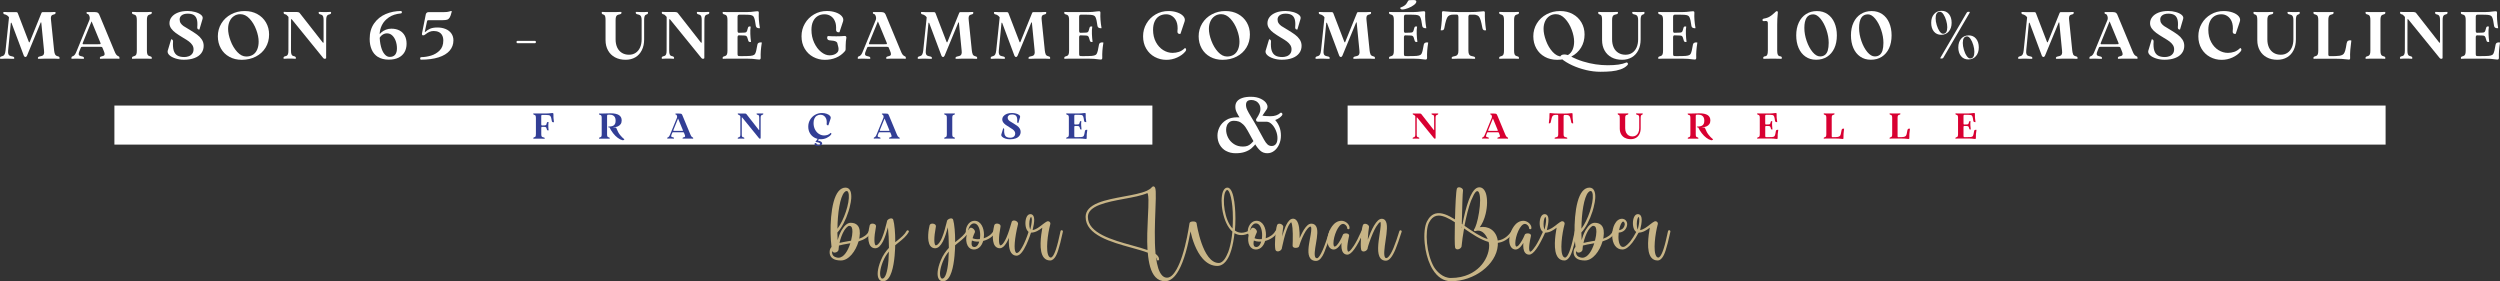 <svg xmlns="http://www.w3.org/2000/svg" id="Calque_2" viewBox="0 0 768.32 86.44"><rect x="0" y="0" width="768.32" height="86.44" fill="#333333" stroke="none"/><defs><style>.cls-1{fill:#c8b587;}.cls-1,.cls-2,.cls-3,.cls-4{stroke-width:0px;}.cls-2{fill:#fff;}.cls-3{fill:#d80031;}.cls-4{fill:#323e95;}</style></defs><g id="Header_and_Footer"><rect class="cls-2" x="35.16" y="32.44" width="319" height="12"></rect><rect class="cls-2" x="414.16" y="32.44" width="319" height="12"></rect><path class="cls-2" d="m158.77,13.1c-.05-.12-.05-.25,0-.37.05-.12.15-.18.29-.18h5.32c.14,0,.23.06.29.18.05.12.05.25,0,.37-.05.12-.15.18-.29.18h-5.32c-.14,0-.23-.06-.29-.18Z"></path><path class="cls-2" d="m16.88,16.61c.11.24.24.4.39.49.15.09.36.17.63.24.18.04.29.12.35.24.05.12.07.23.05.34-.02.11-.04.16-.05.16-.26,0-.53,0-.8-.02-.11-.01-.25-.02-.41-.02h-3.62c-.22,0-.42,0-.59.02-.37.01-.73.02-1.08.02-.04,0-.08-.05-.1-.16-.03-.11,0-.22.08-.34.08-.12.26-.19.53-.24.35-.07.62-.15.81-.24.18-.09.32-.25.41-.49.09-.24.11-.59.05-1.05l-.84-8.57c-.01-.08-.05-.12-.1-.12s-.1.05-.12.14l-4.17,10.09c-.07.14-.14.24-.21.31-.08.07-.17.1-.28.1-.22,0-.38-.13-.49-.39L3.56,7.09c-.03-.08-.07-.12-.12-.12-.07,0-.11.05-.12.14l-.82,8.45c-.04.46-.02.82.07,1.05.09.24.22.4.4.49.18.09.45.17.82.24.26.04.43.12.51.24.08.12.11.23.08.34-.03.11-.05.16-.08.16-.36,0-.72,0-1.11-.02-.16-.01-.35-.02-.57-.02h-1.33c-.16,0-.31,0-.43.02-.26.01-.52.02-.78.02-.03,0-.05-.05-.07-.16-.02-.11,0-.22.05-.34.05-.12.18-.19.37-.24.27-.07.48-.15.63-.24.15-.09.28-.25.39-.49.11-.24.19-.59.25-1.05l1.08-10.35.39.86c-.22-.48-.42-.81-.6-1.01-.19-.2-.38-.34-.58-.44-.07-.05-.15-.1-.24-.12s-.19-.05-.3-.08c-.21-.04-.33-.12-.38-.24-.05-.12-.06-.23-.05-.34.01-.11.03-.16.06-.16.26,0,.52,0,.78.02.12.01.27.02.43.02h2.6c.16,0,.29.03.39.08.09.05.17.16.22.33l3.36,8.74c.05.1.1.14.14.14.07,0,.12-.05.14-.14l3.54-8.74c.05-.16.12-.27.19-.33.07-.05.19-.08.34-.08h2.52c.16,0,.31,0,.45-.02.29-.01.57-.02.84-.02.01,0,.03.05.05.16.02.11,0,.22-.05.34-.05.12-.18.19-.39.24-.29.07-.5.15-.64.24s-.25.25-.31.49c-.06.24-.06.59,0,1.05l.96,9.37c.05.46.14.82.25,1.05Z"></path><path class="cls-2" d="m22.53,18.05c-.18.01-.36.02-.53.02-.01,0-.03-.05-.05-.16-.02-.11,0-.22.03-.33.04-.11.12-.19.25-.25.08-.03.15-.05.21-.08s.13-.06.19-.1c.15-.1.3-.25.44-.45.14-.2.31-.55.5-1.04l3.93-9.56c.07-.19.09-.4.08-.63-.01-.23-.06-.44-.14-.61l1.19.51-4.2,10.29c-.19.45-.27.78-.25,1,.03.22.12.37.29.45.16.08.42.16.76.23.24.04.41.12.49.24.08.12.11.23.09.34-.02.11-.05.16-.09.16-.34,0-.68,0-1.02-.02-.16-.01-.35-.02-.57-.02h-1.29c-.12,0-.23,0-.31.02Zm2.53-4.22c.13-.33.25-.52.36-.59-.04.1-.04.18,0,.26.04.07.1.11.18.11,1.08,0,1.93,0,2.57-.01.63,0,1.48-.01,2.53-.01.08,0,.14-.03.18-.1s.05-.14.02-.23c.03,0,.09.09.2.28.11.18.2.38.28.59.07.21.1.37.07.48-.05-.1-.12-.16-.19-.18-.08-.03-.18-.04-.32-.04h-2.05c-.59,0-1.18,0-1.77,0-.59,0-1.21,0-1.83,0-.12,0-.21.01-.27.04-.05.03-.12.09-.18.18.01-.19.08-.45.21-.78Zm6.64,4.22c-.31.01-.63.02-.94.02-.01,0-.03-.05-.06-.16-.03-.11,0-.22.06-.34.07-.12.22-.19.45-.24.31-.07.54-.14.7-.23.15-.08.23-.23.25-.45.01-.22-.08-.55-.27-1l-4.5-10.91c-.05-.12-.11-.21-.16-.27-.05-.05-.12-.1-.21-.14-.03,0-.04,0-.05-.01,0,0-.02-.01-.05-.01-.15-.04-.25-.11-.29-.2-.04-.1-.05-.19-.02-.28.03-.09.07-.13.12-.13h1.9c.5,0,.87.03,1.1.08s.42.16.55.33c.14.16.28.45.43.86l4.44,10.68c.19.48.36.82.5,1.02s.29.35.44.45c.05.04.11.08.17.11.06.03.13.06.21.09.11.05.18.13.21.23.03.1.05.19.05.3s-.01.17-.04.21c-.16,0-.34,0-.53-.02-.07-.01-.16-.02-.27-.02h-3.7c-.19,0-.36,0-.51.02Z"></path><path class="cls-2" d="m41.93,5.13c-.08-.24-.2-.4-.34-.49-.14-.09-.34-.17-.6-.24-.19-.04-.31-.12-.37-.24-.05-.12-.07-.23-.05-.34.02-.11.04-.16.05-.16.26,0,.52,0,.78.02.12.01.27.02.43.02h3.54c.16,0,.31,0,.43-.02.26-.01.52-.02.78-.02.03,0,.05.05.07.16.02.11,0,.22-.06.34-.06.12-.18.19-.36.24-.27.07-.48.15-.62.24-.14.09-.25.25-.34.49s-.12.6-.12,1.07v9.33c0,.48.04.84.12,1.07.08.24.19.4.34.49.14.09.35.17.62.24.18.04.3.12.36.24.06.12.08.23.06.34-.02.11-.04.16-.07.16-.26,0-.52,0-.78-.02-.12-.01-.27-.02-.43-.02h-3.54c-.16,0-.31,0-.43.02-.26.01-.52.02-.78.02-.01,0-.03-.05-.05-.16-.02-.11,0-.22.05-.34.05-.12.18-.19.37-.24.26-.07.46-.15.6-.24.14-.09.26-.25.34-.49.08-.24.12-.6.12-1.07V6.21c0-.48-.04-.84-.12-1.07Z"></path><path class="cls-2" d="m52.81,12.12c.1.03.18.09.26.19.08.1.11.25.11.44-.08,1.16-.01,2.09.2,2.78s.59,1.2,1.12,1.52c.52.32,1.23.48,2.12.48.46,0,.91-.07,1.35-.23.44-.15.8-.4,1.08-.76.29-.35.43-.83.43-1.41,0-.48-.13-.91-.39-1.31-.26-.4-.61-.76-1.04-1.08-.44-.33-1-.69-1.68-1.08-.98-.59-1.77-1.09-2.35-1.52-.59-.43-1.06-.89-1.41-1.39-.35-.5-.53-1.03-.53-1.61,0-.71.22-1.35.68-1.92.45-.57,1.09-1.02,1.93-1.35.84-.33,1.83-.49,2.98-.49.79,0,1.57.11,2.32.32.76.21,1.36.5,1.8.87s.6.78.46,1.25l-.96,3.25c-.19.03-.35-.01-.48-.11-.13-.1-.19-.28-.19-.54.09-1.04.05-1.86-.13-2.48-.18-.61-.51-1.06-.96-1.33s-1.06-.41-1.81-.41c-.82,0-1.44.17-1.87.5-.43.33-.64.76-.64,1.28,0,.45.11.84.32,1.16.21.32.5.61.87.87.37.26.91.59,1.64,1l.14.08c1.01.61,1.81,1.14,2.39,1.56.59.43,1.07.93,1.45,1.5.38.57.57,1.22.57,1.94,0,.86-.24,1.61-.73,2.26-.48.65-1.18,1.15-2.1,1.49-.91.35-2,.52-3.25.52-.91,0-1.78-.13-2.6-.4s-1.45-.61-1.88-1.03-.6-.87-.49-1.33l1.06-3.52c.05-.01.13,0,.22.02Z"></path><path class="cls-2" d="m70.49,17.46c-1.12-.61-1.99-1.47-2.61-2.58-.62-1.1-.93-2.35-.93-3.74s.36-2.76,1.09-3.95c.73-1.19,1.72-2.12,2.98-2.79s2.64-1.01,4.15-1.01,2.76.31,3.9.93c1.14.62,2.03,1.48,2.67,2.58.64,1.1.96,2.33.96,3.69,0,1.51-.36,2.86-1.08,4.04-.72,1.18-1.72,2.1-3,2.76-1.28.66-2.72.99-4.33.99-1.42,0-2.69-.31-3.81-.92Zm7.2-.61c.57-.35,1.02-.88,1.33-1.58.31-.7.47-1.52.47-2.48,0-1.1-.25-2.33-.75-3.66-.5-1.34-1.18-2.47-2.04-3.39s-1.8-1.38-2.82-1.38c-.75,0-1.41.19-1.98.58-.57.39-1.02.92-1.33,1.6s-.47,1.45-.47,2.32c0,1.09.25,2.32.76,3.67.5,1.36,1.19,2.5,2.05,3.44.86.93,1.78,1.4,2.76,1.4.78,0,1.45-.18,2.03-.53Z"></path><path class="cls-2" d="m99.32,5.13c-.08-.24-.19-.4-.34-.49-.14-.09-.35-.17-.62-.24-.19-.04-.31-.12-.37-.24-.05-.12-.07-.23-.05-.34.02-.11.04-.16.05-.16.27,0,.54,0,.8.02.11.01.25.02.41.02h1.27c.16,0,.31,0,.43-.02.26-.01.52-.02.78-.02.03,0,.05.05.07.16.02.11,0,.22-.06.34-.06.12-.19.19-.38.24-.27.07-.48.15-.61.24s-.25.25-.33.49c-.08.24-.12.6-.12,1.07l-.02,11.68s-.08.08-.14.13c-.07.05-.15.07-.25.07-.21,0-.37-.08-.49-.23l-9.66-11.89c-.05-.05-.11-.08-.16-.08s-.08.04-.08.12l-.02,9.54c0,.48.04.84.12,1.07.08.24.2.4.34.49.14.09.35.16.62.21.18.05.3.14.36.25.06.11.08.22.06.34-.02.12-.04.17-.07.17-.26-.01-.52-.03-.78-.04-.12,0-.26,0-.41-.02h-1.27c-.15.01-.29.02-.41.02-.26.01-.52.03-.78.04-.03,0-.05-.06-.07-.17-.02-.12,0-.23.05-.34.05-.11.18-.19.37-.25.27-.05.48-.13.61-.21.14-.09.25-.25.34-.49.09-.24.13-.6.13-1.07l.02-10.66.37,1.23c-.12-.41-.25-.71-.37-.89-.12-.18-.26-.33-.41-.44-.05-.08-.11-.15-.17-.2-.06-.05-.14-.1-.22-.12-.09-.03-.18-.05-.28-.08-.18-.04-.29-.12-.35-.24-.05-.12-.07-.23-.05-.34s.04-.16.05-.16c.27.01.65.03,1.13.06h2.97c.34,0,.6.1.78.31l7.06,9.02c.07.08.13.12.18.12.07,0,.1-.05.1-.16v-6.79c0-.48-.04-.84-.12-1.07Z"></path><path class="cls-2" d="m116.16,17.51c-.87-.55-1.52-1.31-1.93-2.27-.42-.96-.62-2.05-.62-3.26,0-1.9.45-3.49,1.36-4.78s2.09-2.25,3.56-2.88c1.47-.63,3.06-.94,4.78-.94.04,0,.09.06.14.18.05.12.07.24.04.36-.03.12-.14.19-.33.21-1.45.14-2.65.53-3.62,1.19s-1.69,1.45-2.16,2.39-.71,1.94-.71,2.99c0,1.38.14,2.58.41,3.61.27,1.03.64,1.82,1.12,2.36.47.55.99.82,1.56.82.75,0,1.31-.23,1.68-.68.37-.45.55-1.1.55-1.96,0-.8-.13-1.56-.38-2.26-.25-.7-.61-1.27-1.07-1.7s-1-.64-1.6-.64c-.48,0-.92.13-1.34.4-.42.27-.74.62-.97,1.07l-.2-.8c.16-.34.43-.68.81-1,.38-.33.83-.59,1.36-.8.53-.2,1.08-.31,1.66-.31.98,0,1.83.19,2.54.57.71.38,1.24.92,1.61,1.62s.54,1.51.54,2.46-.21,1.82-.62,2.55c-.42.73-1.03,1.3-1.85,1.71-.82.41-1.82.61-3.01.61-1.32,0-2.42-.28-3.29-.83Z"></path><path class="cls-2" d="m129.14,18.07c-.03-.12-.01-.24.04-.35.05-.11.16-.16.33-.16.94-.01,1.92-.17,2.95-.47,1.02-.3,1.91-.83,2.66-1.58.75-.75,1.12-1.77,1.12-3.05,0-.63-.12-1.16-.35-1.6-.23-.44-.57-.77-1.01-.99s-.96-.34-1.56-.34c-.51,0-.96.09-1.36.27-.4.18-.82.44-1.24.78-.15.11-.27.18-.36.23-.09.04-.2.06-.34.06s-.24-.06-.3-.19c-.06-.13-.06-.32,0-.56l1.15-5.77c.09-.26.22-.43.38-.51.16-.08.37-.12.62-.12h4.64c.61,0,1.11-.05,1.47-.16.22-.07.4-.12.55-.16.08-.03.15-.03.21-.01.05.02.09.06.1.13.01.07,0,.15-.06.25-.18.74-.37,1.28-.58,1.62-.21.34-.47.56-.79.66-.31.1-.78.15-1.39.15h-4.3c-.16,0-.28.03-.35.09-.07.06-.12.16-.14.3l-.67,3.15c-.01.07,0,.11.02.12.03.01.07,0,.12-.06.46-.42.97-.75,1.52-.99s1.3-.36,2.24-.36,1.76.16,2.51.47c.74.31,1.33.77,1.75,1.37.42.6.63,1.3.63,2.11,0,1.21-.38,2.27-1.15,3.16-.76.89-1.9,1.58-3.4,2.06s-3.33.72-5.48.72c-.1-.04-.16-.12-.18-.25Z"></path><path class="cls-2" d="m189.03,17.63c-.93-.5-1.65-1.2-2.16-2.12-.51-.91-.77-1.97-.77-3.17v-6.14c0-.48-.03-.84-.09-1.07s-.15-.4-.25-.49c-.11-.09-.28-.17-.51-.24-.14-.04-.23-.12-.28-.24-.05-.12-.06-.23-.04-.34.02-.11.04-.16.05-.16.2,0,.41,0,.61.02.09.01.21.02.35.02h3.54c.19,0,.36,0,.51-.02.31-.01.63-.02.94-.02.01,0,.03.05.06.16.03.11,0,.22-.06.34-.07.12-.22.19-.45.24-.33.07-.58.15-.75.24s-.3.25-.4.49-.14.6-.14,1.07v5.93c0,.94.17,1.77.5,2.48.33.71.82,1.25,1.44,1.64.63.38,1.35.57,2.17.57s1.46-.19,2.05-.58c.59-.39,1.04-.94,1.36-1.65s.48-1.55.48-2.52v-5.87c0-.48-.05-.84-.15-1.07s-.24-.4-.41-.49-.41-.17-.73-.24c-.22-.04-.37-.12-.44-.24-.08-.12-.1-.23-.08-.34.02-.11.04-.16.07-.16.31,0,.63,0,.94.02.15.01.32.02.51.02h1.25c.12,0,.23,0,.33-.02.22-.01.42-.02.61-.02.03,0,.05.05.06.16.01.11,0,.22-.04.34-.04.12-.14.19-.29.24-.22.07-.38.15-.49.24s-.2.25-.27.49c-.07.24-.1.6-.1,1.07v5.91c0,1.26-.23,2.36-.7,3.3s-1.12,1.68-1.98,2.19-1.86.77-3.01.77c-1.24,0-2.33-.25-3.25-.75Z"></path><path class="cls-2" d="m215.55,5.13c-.08-.24-.2-.4-.34-.49-.14-.09-.35-.17-.62-.24-.19-.04-.31-.12-.37-.24-.05-.12-.07-.23-.05-.34.02-.11.04-.16.05-.16.27,0,.54,0,.8.02.11.01.25.02.41.02h1.27c.16,0,.31,0,.43-.02.26-.01.52-.02.78-.02.03,0,.05.05.07.16.02.11,0,.22-.06.34-.06.12-.19.19-.38.24-.27.07-.48.15-.61.24-.14.09-.25.25-.33.49s-.12.6-.12,1.07l-.02,11.68s-.08.08-.14.13c-.07.05-.15.07-.25.07-.21,0-.37-.08-.49-.23l-9.66-11.89c-.05-.05-.11-.08-.16-.08s-.08.04-.08.12l-.02,9.54c0,.48.04.84.12,1.07.08.24.19.4.34.49.14.09.35.16.62.21.18.05.3.14.36.25.06.11.08.22.06.34-.02.12-.04.17-.07.17-.26-.01-.52-.03-.78-.04-.12,0-.26,0-.41-.02h-1.27c-.15.01-.29.02-.41.02-.26.01-.52.03-.78.04-.03,0-.05-.06-.07-.17-.02-.12,0-.23.05-.34.05-.11.18-.19.37-.25.27-.05.48-.13.61-.21.14-.09.25-.25.34-.49.09-.24.13-.6.13-1.07l.02-10.66.37,1.23c-.12-.41-.25-.71-.37-.89-.12-.18-.26-.33-.41-.44-.05-.08-.11-.15-.17-.2-.06-.05-.14-.1-.23-.12s-.18-.05-.28-.08c-.18-.04-.29-.12-.35-.24-.05-.12-.07-.23-.05-.34.02-.11.04-.16.05-.16.27.01.65.03,1.12.06h2.97c.34,0,.6.1.78.31l7.06,9.02c.07.08.13.12.18.12.07,0,.1-.05.1-.16v-6.79c0-.48-.04-.84-.12-1.07Z"></path><path class="cls-2" d="m222.92,18.05c-.26.01-.52.02-.78.02-.01,0-.03-.05-.05-.16-.02-.11,0-.22.05-.34.05-.12.18-.19.37-.24.26-.07.46-.15.6-.24.14-.09.26-.25.34-.49.08-.24.12-.6.12-1.07V6.21c0-.48-.04-.84-.12-1.07s-.2-.4-.34-.49c-.14-.09-.34-.17-.6-.24-.19-.04-.31-.12-.37-.24-.05-.12-.07-.23-.05-.34.02-.11.04-.16.05-.16.26,0,.52,0,.78.02.12.01.27.02.43.02h6.1c.83,0,1.71-.07,2.62-.2.33-.04.56-.06.7-.06.15,0,.26.04.34.11.08.08.11.21.09.4-.08,1.28.03,2.85.35,4.71-.31.03-.59-.01-.82-.11-.23-.1-.38-.28-.43-.54-.1-.7-.18-1.24-.27-1.64-.08-.4-.17-.71-.27-.94-.09-.23-.21-.41-.35-.53-.15-.12-.37-.21-.65-.28s-.73-.1-1.32-.11c-.59-.01-1.32-.02-2.18-.02-.2,0-.35.06-.45.17s-.14.28-.14.5v4.34c0,.15.03.28.09.4.06.12.17.17.32.17.68,0,1.25-.02,1.7-.06.23-.01.41-.06.52-.13.12-.07.21-.21.29-.4s.17-.51.28-.96c.04-.2.14-.33.31-.38s.34-.04.53.03c-.11.67-.15,1.43-.11,2.29.03.86.11,1.66.21,2.41-.19.04-.37.04-.52-.01-.16-.05-.26-.15-.3-.32-.14-.52-.25-.88-.34-1.08-.09-.2-.19-.34-.3-.41s-.29-.12-.53-.14c-.52-.04-1.1-.06-1.74-.06-.15,0-.26.06-.32.18-.06.12-.09.26-.09.41v5.03c0,.26.02.44.07.55.05.11.14.17.27.19s.35.03.67.03c1.38,0,2.34-.02,2.88-.07.55-.05.93-.15,1.17-.3.15-.1.28-.24.38-.43.1-.19.21-.5.31-.93s.22-1.05.36-1.85c.05-.25.18-.42.38-.51.2-.1.41-.14.63-.13.23,0,.34.02.34.05-.15.93-.25,1.77-.31,2.52-.05.75-.07,1.46-.04,2.13.01.19-.02.34-.11.44-.09.1-.21.15-.36.13-.1,0-.26-.01-.49-.04-1-.15-2.07-.23-3.21-.23h-6.24c-.16,0-.31,0-.43.02Z"></path><path class="cls-2" d="m249.92,17.49c-1.1-.59-1.97-1.44-2.62-2.54s-.97-2.36-.97-3.8.34-2.72,1.03-3.91c.69-1.19,1.63-2.13,2.82-2.82,1.19-.7,2.51-1.04,3.96-1.04.98,0,1.89.15,2.72.44.83.29,1.46.69,1.87,1.18s.54,1.02.36,1.58l-1.1,3.31c-.1.04-.23.05-.4.03s-.32-.09-.44-.2-.19-.3-.2-.54c.03-.53.01-1.02-.04-1.47-.05-.45-.16-.85-.33-1.21-.27-.67-.69-1.19-1.26-1.56-.57-.37-1.21-.55-1.93-.55-.81,0-1.51.19-2.12.57-.61.38-1.07.93-1.4,1.64-.33.71-.49,1.56-.49,2.56,0,1.45.28,2.77.84,3.97.56,1.2,1.27,2.15,2.14,2.84.87.7,1.74,1.04,2.61,1.04.52,0,.97-.08,1.36-.23s.7-.34.93-.58c.23-.24.37-.47.41-.71.05-.33.05-.65-.02-.96-.07-.31-.18-.78-.35-1.39-.11-.16-.25-.29-.42-.38-.17-.09-.42-.16-.74-.23-.32-.06-.77-.11-1.34-.15-.26-.07-.43-.19-.51-.37-.08-.18-.11-.35-.07-.53.03-.18.1-.31.19-.41.86.07,1.75.1,2.66.09.91,0,1.75-.04,2.52-.11.18-.01.31.03.4.14.09.11.13.24.13.39,0,.05-.01.14-.04.27-.03.15-.07.44-.12.86-.03.45-.05.84-.06,1.18-.01.33-.02.75-.02,1.26,0,.12-.02.23-.05.31-.03.08-.09.17-.17.27-.76.9-1.68,1.57-2.74,2.01-1.06.44-2.21.65-3.44.65s-2.45-.3-3.55-.89Z"></path><path class="cls-2" d="m264.19,18.05c-.18.01-.36.02-.53.02-.01,0-.03-.05-.05-.16-.02-.11,0-.22.03-.33.04-.11.12-.19.25-.25.08-.03.15-.05.21-.08.06-.03.12-.06.19-.1.15-.1.3-.25.44-.45s.31-.55.5-1.04l3.93-9.56c.07-.19.09-.4.08-.63-.01-.23-.06-.44-.14-.61l1.19.51-4.2,10.29c-.19.45-.27.78-.25,1,.03.22.12.37.29.45s.42.16.76.23c.25.04.41.12.49.24.08.12.11.23.09.34-.02.11-.05.16-.09.16-.34,0-.68,0-1.02-.02-.16-.01-.35-.02-.57-.02h-1.29c-.12,0-.22,0-.31.02Zm2.53-4.22c.13-.33.25-.52.36-.59-.04.1-.04.18,0,.26.04.07.1.11.18.11,1.08,0,1.93,0,2.57-.01.63,0,1.48-.01,2.53-.01.08,0,.14-.03.18-.1s.05-.14.02-.23c.03,0,.1.09.21.28.11.18.2.38.28.59.08.21.1.37.07.48-.05-.1-.12-.16-.2-.18-.07-.03-.18-.04-.32-.04h-2.05c-.59,0-1.18,0-1.77,0-.59,0-1.2,0-1.83,0-.12,0-.21.01-.27.04-.05.03-.12.09-.18.18.01-.19.08-.45.21-.78Zm6.64,4.22c-.31.01-.63.02-.94.02-.01,0-.03-.05-.06-.16-.03-.11,0-.22.06-.34.07-.12.22-.19.45-.24.31-.07.55-.14.7-.23.15-.08.23-.23.25-.45.01-.22-.08-.55-.27-1l-4.5-10.91c-.05-.12-.11-.21-.16-.27-.05-.05-.12-.1-.21-.14-.03,0-.04,0-.05-.01,0,0-.02-.01-.05-.01-.15-.04-.25-.11-.29-.2-.04-.1-.05-.19-.02-.28.03-.09.07-.13.12-.13h1.9c.5,0,.87.03,1.11.08.23.05.42.16.55.33.14.16.28.45.43.86l4.44,10.68c.19.48.36.82.5,1.02.14.2.29.35.44.45.05.04.11.08.17.11.06.03.13.06.21.09.11.05.18.13.21.23.03.1.05.19.05.3s-.01.17-.04.21c-.16,0-.34,0-.53-.02-.07-.01-.16-.02-.27-.02h-3.7c-.19,0-.36,0-.51.02Z"></path><path class="cls-2" d="m298.89,16.61c.11.24.24.4.39.49.15.09.36.17.63.24.18.04.29.12.35.24.05.12.07.23.05.34-.02.11-.04.16-.05.16-.26,0-.52,0-.8-.02-.11-.01-.25-.02-.41-.02h-3.62c-.22,0-.42,0-.59.02-.37.01-.73.02-1.08.02-.04,0-.08-.05-.1-.16-.03-.11,0-.22.08-.34.08-.12.26-.19.53-.24.35-.07.62-.15.81-.24.18-.09.32-.25.41-.49.09-.24.11-.59.05-1.05l-.84-8.57c-.01-.08-.05-.12-.1-.12s-.1.05-.12.14l-4.17,10.09c-.07.14-.14.24-.21.31s-.17.1-.28.1c-.22,0-.38-.13-.49-.39l-3.75-10.03c-.03-.08-.07-.12-.12-.12-.07,0-.11.05-.12.14l-.82,8.45c-.04.46-.02.82.07,1.05.09.24.22.4.4.49.18.09.45.17.82.24.26.04.43.12.51.24.08.12.11.23.08.34-.03.11-.05.16-.08.16-.35,0-.72,0-1.1-.02-.16-.01-.36-.02-.57-.02h-1.33c-.16,0-.31,0-.43.02-.26.01-.52.02-.78.02-.03,0-.05-.05-.07-.16-.02-.11,0-.22.05-.34.05-.12.18-.19.37-.24.27-.07.48-.15.63-.24.15-.09.28-.25.39-.49.11-.24.19-.59.25-1.05l1.08-10.35.39.86c-.22-.48-.42-.81-.6-1.01-.18-.2-.38-.34-.58-.44-.07-.05-.15-.1-.24-.12s-.19-.05-.3-.08c-.2-.04-.33-.12-.38-.24-.05-.12-.06-.23-.05-.34.01-.11.03-.16.06-.16.26,0,.52,0,.78.02.12.01.27.02.43.02h2.6c.16,0,.29.03.39.08.1.05.17.16.23.33l3.36,8.74c.05.1.1.14.14.14.07,0,.12-.05.14-.14l3.54-8.74c.05-.16.12-.27.19-.33s.19-.08.34-.08h2.52c.16,0,.31,0,.45-.02.29-.01.57-.02.84-.02.01,0,.03.05.05.16.02.11,0,.22-.05.34-.05.12-.18.19-.39.24-.29.07-.5.15-.64.24-.14.09-.25.25-.31.49-.06.24-.07.59-.01,1.05l.96,9.37c.05.46.14.82.25,1.05Z"></path><path class="cls-2" d="m321.32,16.61c.11.24.24.4.39.49.15.09.36.17.63.24.18.04.29.12.35.24.05.12.07.23.05.34-.02.11-.04.16-.05.16-.26,0-.53,0-.8-.02-.11-.01-.25-.02-.41-.02h-3.62c-.22,0-.42,0-.59.02-.37.01-.73.02-1.08.02-.04,0-.08-.05-.1-.16-.03-.11,0-.22.08-.34.08-.12.26-.19.53-.24.35-.07.62-.15.81-.24.18-.09.32-.25.41-.49.09-.24.11-.59.05-1.05l-.84-8.57c-.01-.08-.05-.12-.1-.12s-.1.05-.12.14l-4.17,10.09c-.07.14-.14.24-.21.31-.08.07-.17.1-.28.1-.22,0-.38-.13-.49-.39l-3.74-10.03c-.03-.08-.07-.12-.12-.12-.07,0-.11.05-.12.14l-.82,8.45c-.04.46-.02.82.07,1.05.09.24.22.4.4.49.18.09.45.17.82.24.26.04.43.12.51.24.08.12.11.23.08.34-.03.11-.05.16-.08.16-.36,0-.72,0-1.11-.02-.16-.01-.35-.02-.57-.02h-1.33c-.16,0-.31,0-.43.02-.26.01-.52.02-.78.02-.03,0-.05-.05-.07-.16-.02-.11,0-.22.05-.34.05-.12.18-.19.37-.24.27-.07.48-.15.63-.24.15-.09.28-.25.39-.49.11-.24.19-.59.25-1.05l1.08-10.35.39.86c-.22-.48-.42-.81-.6-1.01-.19-.2-.38-.34-.58-.44-.07-.05-.15-.1-.24-.12s-.19-.05-.3-.08c-.21-.04-.33-.12-.38-.24-.05-.12-.06-.23-.05-.34.01-.11.03-.16.06-.16.26,0,.52,0,.78.02.12.01.27.02.43.02h2.6c.16,0,.29.03.39.08.09.05.17.16.22.33l3.36,8.74c.05.1.1.14.14.14.07,0,.12-.05.14-.14l3.54-8.74c.05-.16.12-.27.19-.33.07-.05.19-.08.34-.08h2.52c.16,0,.31,0,.45-.02.29-.01.57-.02.84-.02.01,0,.03.05.05.16.02.11,0,.22-.05.34-.05.12-.18.19-.39.24-.29.07-.5.15-.64.24s-.25.25-.31.49c-.06.24-.06.59,0,1.05l.96,9.37c.05.46.14.82.25,1.05Z"></path><path class="cls-2" d="m327.91,18.05c-.26.01-.52.02-.78.02-.01,0-.03-.05-.05-.16-.02-.11,0-.22.05-.34.05-.12.18-.19.37-.24.26-.07.46-.15.6-.24.14-.09.26-.25.34-.49.08-.24.12-.6.12-1.07V6.21c0-.48-.04-.84-.12-1.07s-.19-.4-.34-.49c-.14-.09-.34-.17-.6-.24-.19-.04-.31-.12-.37-.24-.05-.12-.07-.23-.05-.34.02-.11.04-.16.05-.16.26,0,.52,0,.78.02.12.01.27.02.43.02h6.1c.83,0,1.71-.07,2.62-.2.33-.04.56-.06.7-.06.15,0,.26.04.34.11.07.08.11.21.09.4-.08,1.28.03,2.85.35,4.71-.31.03-.59-.01-.82-.11-.23-.1-.38-.28-.43-.54-.1-.7-.18-1.24-.27-1.64-.08-.4-.17-.71-.27-.94-.09-.23-.21-.41-.35-.53-.15-.12-.37-.21-.66-.28-.29-.06-.73-.1-1.32-.11-.59-.01-1.32-.02-2.18-.02-.21,0-.36.06-.45.17s-.14.28-.14.5v4.34c0,.15.03.28.09.4.06.12.17.17.32.17.68,0,1.25-.02,1.7-.06.23-.01.41-.06.52-.13.12-.07.21-.21.29-.4.07-.19.17-.51.28-.96.04-.2.14-.33.31-.38.16-.05.34-.04.53.03-.11.67-.15,1.43-.11,2.29.03.86.11,1.66.21,2.41-.19.04-.37.04-.52-.01-.16-.05-.26-.15-.3-.32-.14-.52-.25-.88-.34-1.08-.09-.2-.19-.34-.3-.41s-.29-.12-.53-.14c-.52-.04-1.1-.06-1.74-.06-.15,0-.26.06-.32.18-.06.12-.09.26-.09.41v5.03c0,.26.02.44.07.55.05.11.14.17.27.19.13.02.35.03.66.03,1.38,0,2.34-.02,2.89-.07s.93-.15,1.17-.3c.15-.1.28-.24.38-.43.1-.19.2-.5.31-.93.1-.43.22-1.05.36-1.85.05-.25.18-.42.38-.51.2-.1.41-.14.63-.13s.34.02.34.05c-.15.93-.25,1.77-.31,2.52-.05.75-.07,1.46-.04,2.13.01.19-.02.34-.11.44-.09.1-.21.15-.36.13-.09,0-.26-.01-.49-.04-1-.15-2.07-.23-3.21-.23h-6.24c-.16,0-.31,0-.43.02Z"></path><path class="cls-2" d="m362.51,10.42c-.18,0-.33-.06-.47-.18-.14-.12-.2-.33-.18-.61.07-.59.08-1.14.02-1.67-.05-.52-.17-1-.35-1.42-.3-.68-.73-1.21-1.29-1.59-.56-.38-1.18-.56-1.86-.56-.81,0-1.51.19-2.12.56-.61.38-1.07.92-1.4,1.64s-.49,1.57-.49,2.57c0,1.43.29,2.69.87,3.77.58,1.08,1.33,1.9,2.25,2.47.92.57,1.88.85,2.89.85.67,0,1.32-.11,1.96-.32.63-.21,1.24-.6,1.81-1.16.04-.03.11,0,.21.09.1.09.16.22.17.39s-.07.36-.25.58c-.61.75-1.45,1.36-2.5,1.84-1.05.48-2.16.72-3.34.72-1.27,0-2.45-.3-3.55-.89-1.1-.59-1.97-1.44-2.62-2.54s-.97-2.36-.97-3.8.34-2.72,1.03-3.91c.69-1.19,1.63-2.13,2.82-2.82,1.19-.7,2.51-1.04,3.96-1.04.98,0,1.89.15,2.72.44.83.29,1.46.69,1.87,1.18s.54,1.02.36,1.58l-1.27,3.79s-.13.06-.31.06Z"></path><path class="cls-2" d="m371.92,17.46c-1.12-.61-1.99-1.47-2.61-2.58s-.93-2.35-.93-3.74.36-2.76,1.09-3.95c.73-1.19,1.72-2.12,2.98-2.79,1.26-.68,2.64-1.01,4.15-1.01s2.76.31,3.9.93c1.14.62,2.03,1.48,2.67,2.58s.96,2.33.96,3.69c0,1.51-.36,2.86-1.08,4.04-.72,1.18-1.72,2.1-3,2.76-1.28.66-2.72.99-4.33.99-1.42,0-2.69-.31-3.81-.92Zm7.2-.61c.57-.35,1.02-.88,1.33-1.58.31-.7.47-1.52.47-2.48,0-1.1-.25-2.33-.75-3.66-.5-1.34-1.18-2.47-2.04-3.39s-1.8-1.38-2.82-1.38c-.75,0-1.41.19-1.98.58-.57.39-1.02.92-1.33,1.6-.31.68-.47,1.45-.47,2.32,0,1.09.25,2.32.76,3.67s1.19,2.5,2.05,3.44c.86.93,1.78,1.4,2.76,1.4.78,0,1.45-.18,2.03-.53Z"></path><path class="cls-2" d="m390.24,12.12c.09.03.18.09.26.19.07.1.11.25.11.44-.08,1.16-.01,2.09.21,2.78s.59,1.2,1.12,1.52c.53.32,1.23.48,2.12.48.46,0,.91-.07,1.35-.23.44-.15.8-.4,1.08-.76.29-.35.43-.83.43-1.41,0-.48-.13-.91-.39-1.31-.26-.4-.61-.76-1.04-1.08-.44-.33-1-.69-1.68-1.08-.98-.59-1.77-1.09-2.35-1.52-.59-.43-1.06-.89-1.41-1.39-.36-.5-.53-1.03-.53-1.61,0-.71.23-1.35.67-1.92.45-.57,1.1-1.02,1.93-1.35.84-.33,1.83-.49,2.98-.49.79,0,1.56.11,2.32.32.76.21,1.36.5,1.8.87s.6.78.46,1.25l-.96,3.25c-.19.03-.35-.01-.48-.11-.13-.1-.2-.28-.2-.54.1-1.04.05-1.86-.13-2.48-.18-.61-.5-1.06-.96-1.33s-1.06-.41-1.81-.41c-.82,0-1.44.17-1.87.5-.43.33-.64.76-.64,1.28,0,.45.11.84.32,1.16.21.32.5.61.87.87.37.26.91.59,1.64,1l.14.08c1.01.61,1.81,1.14,2.39,1.56.59.43,1.07.93,1.45,1.5.38.57.57,1.22.57,1.94,0,.86-.24,1.61-.73,2.26s-1.18,1.15-2.1,1.49c-.91.35-2,.52-3.25.52-.91,0-1.78-.13-2.6-.4s-1.45-.61-1.88-1.03-.6-.87-.49-1.33l1.06-3.52c.05-.01.13,0,.23.02Z"></path><path class="cls-2" d="m421.14,16.61c.11.24.24.4.39.49.15.09.36.17.63.24.18.04.29.12.35.24.05.12.07.23.05.34-.02.11-.04.16-.05.16-.26,0-.52,0-.8-.02-.11-.01-.25-.02-.41-.02h-3.62c-.22,0-.42,0-.59.02-.37.01-.73.02-1.08.02-.04,0-.08-.05-.1-.16-.03-.11,0-.22.08-.34.08-.12.26-.19.53-.24.35-.07.62-.15.81-.24.18-.09.32-.25.41-.49.09-.24.11-.59.05-1.05l-.84-8.57c-.01-.08-.05-.12-.1-.12s-.1.05-.12.14l-4.17,10.09c-.07.14-.14.24-.21.31s-.17.1-.28.1c-.22,0-.38-.13-.49-.39l-3.75-10.03c-.03-.08-.07-.12-.12-.12-.07,0-.11.05-.12.14l-.82,8.45c-.04.46-.02.82.07,1.05.09.24.22.4.4.49.18.09.45.17.82.24.26.04.43.12.51.24.08.12.11.23.08.34-.03.11-.05.16-.08.16-.35,0-.72,0-1.1-.02-.16-.01-.36-.02-.57-.02h-1.33c-.16,0-.31,0-.43.02-.26.01-.52.02-.78.02-.03,0-.05-.05-.07-.16-.02-.11,0-.22.05-.34.05-.12.18-.19.37-.24.27-.07.48-.15.63-.24.15-.09.28-.25.39-.49.11-.24.19-.59.25-1.05l1.08-10.35.39.86c-.22-.48-.42-.81-.6-1.01-.18-.2-.38-.34-.58-.44-.07-.05-.15-.1-.24-.12s-.19-.05-.3-.08c-.2-.04-.33-.12-.38-.24-.05-.12-.06-.23-.05-.34.01-.11.03-.16.06-.16.26,0,.52,0,.78.02.12.01.27.02.43.02h2.6c.16,0,.29.03.39.08.1.05.17.16.23.33l3.36,8.74c.05.1.1.14.14.14.07,0,.12-.05.14-.14l3.54-8.74c.05-.16.12-.27.19-.33s.19-.08.34-.08h2.52c.16,0,.31,0,.45-.02.29-.01.57-.02.84-.02.01,0,.03.05.05.16.02.11,0,.22-.05.34-.05.12-.18.19-.39.24-.29.07-.5.15-.64.24-.14.09-.25.25-.31.49-.06.24-.07.59-.01,1.05l.96,9.37c.05.46.14.82.25,1.05Z"></path><path class="cls-2" d="m427.72,18.05c-.26.01-.52.02-.78.02-.01,0-.03-.05-.05-.16-.02-.11,0-.22.05-.34.05-.12.18-.19.37-.24.26-.07.46-.15.6-.24.14-.09.26-.25.34-.49.08-.24.12-.6.12-1.07V6.21c0-.48-.04-.84-.12-1.07-.08-.24-.19-.4-.34-.49-.14-.09-.35-.17-.6-.24-.19-.04-.31-.12-.37-.24-.05-.12-.07-.23-.05-.34.02-.11.04-.16.05-.16.26,0,.52,0,.78.02.12.01.27.02.43.02h6.1c.83,0,1.71-.07,2.62-.2.33-.04.56-.06.7-.06.15,0,.26.04.34.11.08.08.11.21.09.4-.08,1.28.03,2.85.35,4.71-.31.03-.59-.01-.82-.11-.23-.1-.38-.28-.43-.54-.1-.7-.18-1.24-.27-1.64-.08-.4-.17-.71-.27-.94-.1-.23-.21-.41-.35-.53-.15-.12-.37-.21-.65-.28-.29-.06-.73-.1-1.32-.11-.59-.01-1.32-.02-2.18-.02-.2,0-.35.06-.45.17-.1.12-.14.28-.14.5v4.34c0,.15.03.28.09.4.06.12.17.17.32.17.68,0,1.25-.02,1.7-.06.23-.01.41-.06.52-.13.12-.07.21-.21.29-.4.08-.19.17-.51.28-.96.04-.2.14-.33.31-.38s.34-.04.53.03c-.11.67-.15,1.43-.11,2.29.03.86.11,1.66.21,2.41-.19.04-.37.04-.52-.01-.16-.05-.26-.15-.3-.32-.14-.52-.25-.88-.34-1.08-.09-.2-.19-.34-.3-.41s-.29-.12-.53-.14c-.52-.04-1.1-.06-1.74-.06-.15,0-.26.06-.32.18-.06.12-.09.26-.09.41v5.03c0,.26.02.44.07.55.05.11.14.17.27.19.13.02.35.03.67.03,1.38,0,2.34-.02,2.88-.07.54-.05.93-.15,1.17-.3.15-.1.28-.24.38-.43.1-.19.21-.5.31-.93.1-.43.22-1.05.36-1.85.05-.25.18-.42.38-.51.2-.1.41-.14.63-.13s.34.02.34.05c-.15.93-.25,1.77-.31,2.52-.05.75-.07,1.46-.04,2.13.01.19-.02.34-.11.44-.09.1-.21.15-.36.13-.1,0-.26-.01-.49-.04-1-.15-2.07-.23-3.21-.23h-6.24c-.16,0-.31,0-.43.02Zm2.72-15.32c-.11-.12-.13-.25-.06-.4.46-.16.84-.34,1.14-.54s.51-.39.64-.56c.14-.18.27-.39.41-.63.08-.19.17-.33.26-.41s.21-.13.36-.14c.53-.04.94-.05,1.24-.04.29.01.51.05.64.12s.21.18.21.35c0,.33-.25.68-.74,1.05-.49.38-1.08.7-1.78.97s-1.3.41-1.8.41c-.23,0-.4-.06-.51-.17Z"></path><path class="cls-2" d="m444.15,3.5c1.06.14,2.41.2,4.05.2.23.07.39.18.47.34.08.16.08.34-.02.54-.05.18-.21.39-.45.63,0-.22-.04-.4-.12-.53-.08-.14-.21-.2-.37-.2-.59,0-1.02,0-1.31.02-.29.01-.48.05-.59.1-.34.08-.61.23-.81.45-.2.22-.39.6-.56,1.15-.18.55-.37,1.37-.57,2.48-.05.29-.19.48-.4.57-.21.1-.45.11-.71.04.16-1.09.28-2.09.34-3.01.06-.91.08-1.69.05-2.33-.01-.18.01-.31.08-.39.07-.08.18-.12.33-.12.1,0,.29.02.59.06Zm7.29,13.11c.12.24.27.4.46.49.19.09.48.17.86.24.26.04.43.12.51.24.08.12.11.23.08.34-.03.11-.06.16-.1.16-.34,0-.69,0-1.04-.02-.16-.01-.36-.02-.59-.02h-3.76c-.22,0-.41,0-.57.02-.36.01-.71.02-1.06.02-.03,0-.06-.05-.09-.16-.03-.11,0-.22.07-.34.08-.12.25-.19.51-.24.38-.07.67-.15.86-.24.19-.09.34-.25.46-.49.12-.24.17-.6.17-1.07V3.71h3.07v11.83c0,.48.06.84.17,1.07Zm4.81-13.05c.08.08.11.21.09.4-.03.67,0,1.46.05,2.37.06.91.17,1.9.32,2.97-.26.07-.5.05-.71-.04-.21-.1-.34-.29-.4-.57-.21-1.12-.39-1.95-.56-2.49-.17-.54-.36-.92-.55-1.14s-.47-.37-.83-.45c-.11-.05-.32-.09-.64-.11-.32-.02-.74-.02-1.26,0-.16,0-.29.07-.37.2s-.12.31-.12.53c-.19-.2-.34-.42-.45-.63-.08-.2-.08-.39-.01-.54.08-.16.23-.27.46-.34,1.65,0,3-.07,4.05-.2.25-.04.44-.06.59-.06s.26.04.34.11Z"></path><path class="cls-2" d="m462.1,5.13c-.08-.24-.19-.4-.34-.49-.14-.09-.34-.17-.6-.24-.19-.04-.31-.12-.37-.24-.05-.12-.07-.23-.05-.34.02-.11.04-.16.05-.16.26,0,.52,0,.78.02.12.01.27.02.43.02h3.54c.16,0,.31,0,.43-.02.26-.01.52-.02.78-.02.03,0,.05.05.07.16.02.11,0,.22-.06.34-.06.12-.18.19-.36.24-.27.07-.48.15-.62.24s-.25.25-.34.49-.12.6-.12,1.07v9.33c0,.48.04.84.12,1.07.08.24.19.4.34.49.14.09.35.17.62.24.18.04.3.12.36.24.06.12.08.23.06.34-.02.11-.04.16-.07.16-.26,0-.52,0-.78-.02-.12-.01-.27-.02-.43-.02h-3.54c-.16,0-.31,0-.43.02-.26.01-.52.02-.78.02-.01,0-.03-.05-.05-.16-.02-.11,0-.22.05-.34.05-.12.18-.19.37-.24.26-.07.46-.15.6-.24.14-.09.26-.25.34-.49.08-.24.12-.6.12-1.07V6.21c0-.48-.04-.84-.12-1.07Z"></path><path class="cls-2" d="m474.77,17.46c-1.12-.61-1.99-1.47-2.61-2.58-.62-1.1-.93-2.35-.93-3.74s.36-2.76,1.09-3.95c.73-1.19,1.72-2.12,2.98-2.79s2.64-1.01,4.15-1.01,2.76.31,3.9.93c1.14.62,2.03,1.48,2.67,2.58.64,1.1.96,2.33.96,3.69,0,1.51-.36,2.86-1.08,4.04-.72,1.18-1.72,2.1-3,2.76-1.28.66-2.72.99-4.33.99-1.42,0-2.69-.31-3.81-.92Zm7.2-.61c.57-.35,1.02-.88,1.33-1.58.31-.7.47-1.52.47-2.48,0-1.1-.25-2.33-.75-3.66-.5-1.34-1.18-2.47-2.04-3.39s-1.8-1.38-2.82-1.38c-.75,0-1.41.19-1.98.58-.57.39-1.02.92-1.33,1.6s-.47,1.45-.47,2.32c0,1.09.25,2.32.76,3.67.5,1.36,1.19,2.5,2.05,3.44.86.93,1.78,1.4,2.76,1.4.78,0,1.45-.18,2.03-.53Zm5.42,4.66c-1.51-.36-2.93-.85-4.23-1.45-1.31-.61-2.42-1.29-3.32-2.04-.31-.29-.38-.57-.19-.85.18-.28.56-.42,1.13-.43.57,0,1.21.18,1.92.56,1.19.64,2.45,1.17,3.79,1.58,1.34.41,2.63.71,3.89.89,1.25.18,2.48.28,3.66.28,1.32,0,2.45-.07,3.37-.2.92-.14,1.74-.35,2.45-.65.05-.03.14,0,.26.07.12.08.18.18.2.33s-.05.3-.21.46c-.52.55-1.21.96-2.07,1.26s-1.79.49-2.79.59c-1,.1-2.12.15-3.35.15-1.49,0-2.99-.18-4.5-.54Z"></path><path class="cls-2" d="m495.29,17.63c-.93-.5-1.65-1.2-2.16-2.12-.51-.91-.77-1.97-.77-3.17v-6.14c0-.48-.03-.84-.09-1.07-.06-.24-.15-.4-.26-.49s-.28-.17-.51-.24c-.14-.04-.23-.12-.28-.24-.05-.12-.06-.23-.04-.34.02-.11.04-.16.05-.16.21,0,.41,0,.61.02.1.01.21.02.35.02h3.54c.19,0,.36,0,.51-.02.31-.01.63-.02.94-.02.01,0,.03.05.06.16.03.11,0,.22-.06.34-.07.12-.22.19-.45.24-.33.07-.58.15-.75.24-.17.09-.3.25-.4.49s-.14.6-.14,1.07v5.93c0,.94.17,1.77.5,2.48s.81,1.25,1.44,1.64c.63.38,1.35.57,2.17.57s1.46-.19,2.05-.58c.59-.39,1.04-.94,1.36-1.65.32-.71.48-1.55.48-2.52v-5.87c0-.48-.05-.84-.15-1.07-.1-.24-.24-.4-.41-.49s-.41-.17-.73-.24c-.22-.04-.37-.12-.44-.24-.08-.12-.1-.23-.08-.34.02-.11.04-.16.07-.16.31,0,.63,0,.94.02.15.01.32.02.51.02h1.25c.12,0,.23,0,.33-.02.22-.01.42-.02.61-.02.03,0,.05.05.06.16.01.11,0,.22-.04.34-.04.12-.14.19-.29.24-.22.07-.38.15-.49.24-.11.09-.2.25-.27.49s-.1.6-.1,1.07v5.91c0,1.26-.23,2.36-.7,3.3s-1.13,1.68-1.99,2.19-1.86.77-3.01.77c-1.24,0-2.33-.25-3.25-.75Z"></path><path class="cls-2" d="m510.45,18.05c-.26.01-.52.02-.78.02-.01,0-.03-.05-.05-.16-.02-.11,0-.22.05-.34.05-.12.18-.19.37-.24.26-.07.46-.15.6-.24.14-.09.26-.25.34-.49.08-.24.12-.6.12-1.07V6.21c0-.48-.04-.84-.12-1.07s-.19-.4-.34-.49c-.14-.09-.34-.17-.6-.24-.19-.04-.31-.12-.37-.24-.05-.12-.07-.23-.05-.34.02-.11.04-.16.05-.16.26,0,.52,0,.78.02.12.01.27.02.43.02h6.1c.83,0,1.71-.07,2.62-.2.33-.04.56-.06.7-.06.15,0,.26.04.34.11.07.08.11.21.09.4-.08,1.28.03,2.85.35,4.71-.31.03-.59-.01-.82-.11-.23-.1-.38-.28-.43-.54-.1-.7-.18-1.24-.27-1.64-.08-.4-.17-.71-.27-.94-.09-.23-.21-.41-.35-.53-.15-.12-.37-.21-.66-.28-.29-.06-.73-.1-1.32-.11-.59-.01-1.32-.02-2.18-.02-.21,0-.36.06-.45.17s-.14.28-.14.5v4.34c0,.15.03.28.09.4.06.12.17.17.32.17.68,0,1.25-.02,1.7-.06.23-.01.41-.06.52-.13.12-.07.21-.21.29-.4.07-.19.17-.51.28-.96.04-.2.14-.33.31-.38.16-.05.34-.04.53.03-.11.67-.15,1.43-.11,2.29.03.86.11,1.66.21,2.41-.19.04-.37.04-.52-.01-.16-.05-.26-.15-.3-.32-.14-.52-.25-.88-.34-1.08-.09-.2-.19-.34-.3-.41s-.29-.12-.53-.14c-.52-.04-1.1-.06-1.74-.06-.15,0-.26.06-.32.18-.06.12-.09.26-.09.41v5.03c0,.26.02.44.07.55.05.11.14.17.27.19.13.02.35.03.66.03,1.38,0,2.34-.02,2.89-.07s.93-.15,1.17-.3c.15-.1.28-.24.38-.43.1-.19.2-.5.31-.93.1-.43.22-1.05.36-1.85.05-.25.18-.42.38-.51.2-.1.41-.14.63-.13s.34.02.34.05c-.15.93-.25,1.77-.31,2.52-.05.75-.07,1.46-.04,2.13.01.19-.02.34-.11.44-.09.1-.21.15-.36.13-.09,0-.26-.01-.49-.04-1-.15-2.07-.23-3.21-.23h-6.24c-.16,0-.31,0-.43.02Z"></path><path class="cls-2" d="m546.4,16.85c.14.27.37.42.69.45.22.01.37.08.44.2.08.12.1.25.07.38-.03.13-.08.19-.14.19-.72-.04-1.55-.06-2.49-.05s-1.92.02-2.96.05c-.05,0-.1-.06-.12-.19-.03-.13,0-.26.09-.38.09-.12.24-.19.46-.2.31-.03.54-.18.67-.45.14-.27.2-.71.2-1.31V7.17c0-.22-.03-.39-.1-.5s-.19-.19-.37-.21c-.18-.03-.42-.01-.74.04-.19,0-.32-.05-.4-.16-.08-.11-.08-.23-.01-.37s.19-.22.37-.25c.75-.12,1.37-.34,1.86-.65.49-.31.98-.7,1.45-1.15.16-.16.3-.29.4-.37.1-.08.19-.12.28-.12.12,0,.21.03.26.1s.07.18.07.35c-.01.14-.04.36-.06.68-.04.41-.07.84-.1,1.28-.03.44-.04,1.01-.04,1.71v8.02c0,.59.07,1.02.21,1.29Z"></path><path class="cls-2" d="m554.88,17.4c-.93-.64-1.63-1.53-2.12-2.66s-.73-2.43-.73-3.89.26-2.79.79-3.91c.52-1.12,1.26-1.99,2.22-2.61.96-.62,2.07-.93,3.34-.93s2.36.32,3.28.95,1.63,1.52,2.12,2.65c.49,1.13.74,2.43.74,3.89s-.26,2.85-.79,3.97c-.53,1.12-1.27,1.98-2.22,2.59-.96.61-2.07.91-3.36.91s-2.35-.32-3.27-.96Zm5.98-.52c.39-.31.69-.77.87-1.38.18-.61.28-1.39.28-2.33,0-1.31-.24-2.65-.71-4.02-.47-1.37-1.07-2.5-1.81-3.4-.74-.89-1.48-1.34-2.23-1.34-.93,0-1.61.35-2.06,1.06-.44.71-.67,1.75-.67,3.11s.24,2.65.71,4.02c.47,1.37,1.08,2.5,1.83,3.4.75.89,1.51,1.34,2.29,1.34.6,0,1.1-.15,1.49-.46Z"></path><path class="cls-2" d="m571.7,17.4c-.93-.64-1.63-1.53-2.12-2.66s-.73-2.43-.73-3.89.26-2.79.79-3.91c.52-1.12,1.26-1.99,2.22-2.61.96-.62,2.07-.93,3.34-.93s2.36.32,3.28.95,1.63,1.52,2.12,2.65c.49,1.13.74,2.43.74,3.89s-.26,2.85-.79,3.97c-.53,1.12-1.27,1.98-2.22,2.59-.96.61-2.07.91-3.36.91s-2.35-.32-3.27-.96Zm5.98-.52c.39-.31.69-.77.87-1.38.18-.61.28-1.39.28-2.33,0-1.31-.24-2.65-.71-4.02-.47-1.37-1.07-2.5-1.81-3.4-.74-.89-1.48-1.34-2.23-1.34-.93,0-1.61.35-2.06,1.06-.44.71-.67,1.75-.67,3.11s.24,2.65.71,4.02c.47,1.37,1.08,2.5,1.83,3.4.75.89,1.51,1.34,2.29,1.34.6,0,1.1-.15,1.49-.46Z"></path><path class="cls-2" d="m594.34,9.69c-.55-.68-.83-1.57-.83-2.69s.3-2.01.89-2.68c.59-.67,1.36-1,2.3-1s1.71.33,2.26,1c.55.67.83,1.56.83,2.68s-.3,2.02-.89,2.69-1.36,1.01-2.3,1.01-1.71-.34-2.26-1.01Zm3.79.18c.21-.33.32-.84.32-1.5,0-.63-.11-1.32-.33-2.07-.22-.75-.5-1.38-.85-1.9s-.71-.78-1.07-.78c-.45,0-.79.17-1,.51-.22.34-.33.84-.33,1.49s.11,1.34.34,2.09c.22.75.51,1.38.86,1.89.35.51.71.77,1.09.77.44,0,.76-.17.97-.5Zm6.25-5.9c.08-.14.17-.23.26-.28.09-.05.21-.07.36-.07.2,0,.32.03.36.08.03.05,0,.17-.11.35l-7.96,13.61c-.07.14-.15.23-.26.27-.1.04-.23.06-.38.06-.2,0-.32-.02-.34-.07s.02-.16.13-.34l7.94-13.61Zm-1.7,13.28c-.56-.68-.84-1.58-.84-2.68s.3-2.02.89-2.69,1.36-1.01,2.3-1.01,1.71.34,2.27,1.02c.56.68.84,1.58.84,2.68s-.3,2.02-.89,2.69c-.59.68-1.37,1.01-2.32,1.01s-1.69-.34-2.25-1.02Zm3.79.19c.21-.35.31-.85.31-1.5s-.11-1.34-.33-2.09c-.22-.75-.5-1.38-.85-1.89-.35-.51-.71-.77-1.07-.77-.44,0-.76.17-.98.51-.22.34-.33.84-.33,1.49s.11,1.32.33,2.08c.22.76.5,1.4.86,1.91.35.52.72.78,1.08.78.45,0,.78-.17.98-.52Z"></path><path class="cls-2" d="m637.07,16.61c.11.24.24.4.39.49.15.09.36.17.63.24.18.04.29.12.35.24.05.12.07.23.05.34-.02.11-.04.16-.05.16-.26,0-.52,0-.8-.02-.11-.01-.25-.02-.41-.02h-3.62c-.22,0-.42,0-.59.02-.37.01-.73.02-1.08.02-.04,0-.08-.05-.1-.16-.03-.11,0-.22.08-.34.08-.12.26-.19.53-.24.35-.07.62-.15.81-.24.18-.09.32-.25.41-.49.09-.24.11-.59.05-1.05l-.84-8.57c-.01-.08-.05-.12-.1-.12s-.1.05-.12.14l-4.17,10.09c-.07.14-.14.24-.21.31-.07.07-.17.1-.28.1-.22,0-.38-.13-.49-.39l-3.74-10.03c-.03-.08-.07-.12-.12-.12-.07,0-.11.05-.12.14l-.82,8.45c-.04.46-.02.82.07,1.05.09.24.22.4.4.49.18.09.45.17.82.24.26.04.43.12.51.24.08.12.11.23.08.34-.03.11-.05.16-.08.16-.35,0-.72,0-1.1-.02-.16-.01-.35-.02-.57-.02h-1.33c-.16,0-.31,0-.43.02-.26.01-.52.02-.78.02-.03,0-.05-.05-.07-.16-.02-.11,0-.22.05-.34.05-.12.18-.19.37-.24.27-.07.48-.15.63-.24.15-.09.28-.25.39-.49.11-.24.19-.59.25-1.05l1.08-10.35.39.86c-.22-.48-.42-.81-.6-1.01-.18-.2-.38-.34-.58-.44-.07-.05-.15-.1-.23-.12-.09-.03-.19-.05-.3-.08-.21-.04-.33-.12-.38-.24-.05-.12-.06-.23-.05-.34.01-.11.03-.16.06-.16.26,0,.52,0,.78.02.12.01.27.02.43.02h2.6c.16,0,.29.03.39.08s.17.16.22.33l3.36,8.74c.05.1.1.14.14.14.07,0,.12-.05.14-.14l3.54-8.74c.05-.16.12-.27.19-.33.08-.05.19-.08.34-.08h2.52c.16,0,.31,0,.45-.02.29-.01.57-.02.84-.02.01,0,.03.05.05.16.02.11,0,.22-.05.34-.05.12-.18.19-.39.24-.29.07-.5.15-.64.24-.14.09-.25.25-.31.49s-.07.59-.01,1.05l.96,9.37c.05.46.14.82.25,1.05Z"></path><path class="cls-2" d="m642.72,18.05c-.18.01-.36.02-.53.02-.01,0-.03-.05-.05-.16-.02-.11,0-.22.03-.33.04-.11.12-.19.25-.25.08-.03.15-.05.21-.08.06-.03.12-.06.19-.1.15-.1.3-.25.44-.45s.31-.55.5-1.04l3.93-9.56c.07-.19.09-.4.08-.63-.01-.23-.06-.44-.14-.61l1.19.51-4.2,10.29c-.19.45-.27.78-.25,1,.03.22.12.37.29.45s.42.16.76.23c.25.04.41.12.49.24.08.12.11.23.09.34-.02.11-.05.16-.09.16-.34,0-.68,0-1.02-.02-.16-.01-.35-.02-.57-.02h-1.29c-.12,0-.22,0-.31.02Zm2.53-4.22c.13-.33.25-.52.36-.59-.04.1-.04.18,0,.26.04.07.1.11.18.11,1.08,0,1.93,0,2.57-.01.63,0,1.48-.01,2.53-.01.08,0,.14-.03.18-.1s.05-.14.02-.23c.03,0,.1.09.21.28.11.18.2.38.28.59.08.21.1.37.07.48-.05-.1-.12-.16-.2-.18-.07-.03-.18-.04-.32-.04h-2.05c-.59,0-1.18,0-1.77,0-.59,0-1.2,0-1.83,0-.12,0-.21.01-.27.04-.05.03-.12.09-.18.18.01-.19.08-.45.21-.78Zm6.64,4.22c-.31.01-.63.02-.94.02-.01,0-.03-.05-.06-.16-.03-.11,0-.22.06-.34.07-.12.22-.19.45-.24.31-.07.55-.14.7-.23.15-.08.23-.23.25-.45.01-.22-.08-.55-.27-1l-4.5-10.91c-.05-.12-.11-.21-.16-.27-.05-.05-.12-.1-.21-.14-.03,0-.04,0-.05-.01,0,0-.02-.01-.05-.01-.15-.04-.25-.11-.29-.2-.04-.1-.05-.19-.02-.28.03-.09.07-.13.12-.13h1.9c.5,0,.87.03,1.11.08.23.05.42.16.55.33.14.16.28.45.43.86l4.44,10.68c.19.48.36.82.5,1.02.14.2.29.35.44.45.05.04.11.08.17.11.06.03.13.06.21.09.11.05.18.13.21.23.03.1.05.19.05.3s-.01.17-.04.21c-.16,0-.34,0-.53-.02-.07-.01-.16-.02-.27-.02h-3.7c-.19,0-.36,0-.51.02Z"></path><path class="cls-2" d="m661.49,12.12c.09.03.18.09.26.19s.11.25.11.44c-.08,1.16-.01,2.09.21,2.78.22.7.59,1.2,1.12,1.52.52.32,1.23.48,2.12.48.46,0,.91-.07,1.35-.23.44-.15.8-.4,1.08-.76.29-.35.43-.83.43-1.41,0-.48-.13-.91-.39-1.31-.26-.4-.61-.76-1.04-1.08-.44-.33-1-.69-1.68-1.08-.98-.59-1.77-1.09-2.35-1.52s-1.06-.89-1.41-1.39c-.36-.5-.53-1.03-.53-1.61,0-.71.23-1.35.68-1.92.45-.57,1.09-1.02,1.93-1.35.84-.33,1.83-.49,2.98-.49.79,0,1.57.11,2.32.32.76.21,1.36.5,1.8.87s.6.78.46,1.25l-.96,3.25c-.19.03-.35-.01-.48-.11-.13-.1-.19-.28-.19-.54.1-1.04.05-1.86-.13-2.48s-.5-1.06-.96-1.33-1.06-.41-1.81-.41c-.82,0-1.44.17-1.87.5-.43.33-.64.76-.64,1.28,0,.45.11.84.32,1.16.21.32.5.61.87.87s.91.59,1.64,1l.14.08c1.01.61,1.81,1.14,2.39,1.56.59.43,1.07.93,1.45,1.5.38.57.57,1.22.57,1.94,0,.86-.24,1.61-.73,2.26s-1.18,1.15-2.1,1.49c-.91.35-2,.52-3.25.52-.91,0-1.78-.13-2.6-.4s-1.45-.61-1.88-1.03c-.44-.42-.6-.87-.49-1.33l1.06-3.52c.05-.01.13,0,.23.02Z"></path><path class="cls-2" d="m686.82,10.42c-.18,0-.33-.06-.47-.18-.14-.12-.2-.33-.18-.61.07-.59.08-1.14.02-1.67-.05-.52-.17-1-.35-1.42-.3-.68-.73-1.21-1.29-1.59-.56-.38-1.18-.56-1.86-.56-.81,0-1.51.19-2.12.56-.61.38-1.07.92-1.4,1.64s-.49,1.57-.49,2.57c0,1.43.29,2.69.87,3.77.58,1.08,1.33,1.9,2.25,2.47.92.57,1.88.85,2.89.85.67,0,1.32-.11,1.96-.32.63-.21,1.24-.6,1.81-1.16.04-.03.11,0,.21.09.1.09.16.22.17.39s-.07.36-.25.58c-.61.75-1.45,1.36-2.5,1.84-1.05.48-2.16.72-3.34.72-1.27,0-2.45-.3-3.55-.89-1.1-.59-1.97-1.44-2.62-2.54s-.97-2.36-.97-3.8.34-2.72,1.03-3.91c.69-1.19,1.63-2.13,2.82-2.82,1.19-.7,2.51-1.04,3.96-1.04.98,0,1.89.15,2.72.44.83.29,1.46.69,1.87,1.18s.54,1.02.36,1.58l-1.27,3.79s-.13.06-.31.06Z"></path><path class="cls-2" d="m696.66,17.63c-.93-.5-1.65-1.2-2.16-2.12-.51-.91-.77-1.97-.77-3.17v-6.14c0-.48-.03-.84-.09-1.07-.06-.24-.15-.4-.25-.49-.11-.09-.28-.17-.51-.24-.14-.04-.23-.12-.28-.24-.05-.12-.06-.23-.04-.34.02-.11.04-.16.05-.16.21,0,.41,0,.61.02.09.01.21.02.35.02h3.54c.19,0,.36,0,.51-.02.31-.01.63-.02.94-.02.01,0,.03.05.06.16.03.11,0,.22-.06.34-.07.12-.22.19-.45.24-.33.07-.58.15-.75.24-.17.09-.3.25-.4.49-.1.24-.14.6-.14,1.07v5.93c0,.94.17,1.77.5,2.48s.82,1.25,1.44,1.64c.63.38,1.35.57,2.17.57s1.46-.19,2.05-.58c.59-.39,1.04-.94,1.36-1.65.32-.71.48-1.55.48-2.52v-5.87c0-.48-.05-.84-.15-1.07-.1-.24-.24-.4-.41-.49-.17-.09-.41-.17-.73-.24-.22-.04-.37-.12-.44-.24-.08-.12-.1-.23-.08-.34.02-.11.04-.16.07-.16.31,0,.63,0,.94.02.15.01.32.02.51.02h1.25c.12,0,.23,0,.33-.02.22-.01.42-.02.61-.02.03,0,.05.05.06.16.01.11,0,.22-.04.34-.04.12-.14.19-.29.24-.22.07-.38.15-.49.24-.11.09-.2.25-.27.49-.07.24-.1.6-.1,1.07v5.91c0,1.26-.23,2.36-.7,3.3-.46.95-1.13,1.68-1.99,2.19s-1.86.77-3.01.77c-1.24,0-2.33-.25-3.25-.75Z"></path><path class="cls-2" d="m711.82,18.05c-.26.01-.52.02-.78.02-.01,0-.03-.05-.05-.16-.02-.11,0-.22.05-.34.05-.12.18-.19.37-.24.26-.07.46-.15.6-.24.14-.09.26-.25.34-.49.08-.24.12-.6.12-1.07V6.21c0-.48-.04-.84-.12-1.07-.08-.24-.19-.4-.34-.49s-.34-.17-.6-.24c-.19-.04-.31-.12-.37-.24-.05-.12-.07-.23-.05-.34.02-.11.04-.16.05-.16.26,0,.52,0,.78.02.12.01.27.02.43.02h3.56c.18,0,.33,0,.47-.02.27-.01.54-.02.82-.02.03,0,.05.05.07.16.02.11,0,.22-.06.34-.06.12-.19.19-.4.24-.3.07-.52.15-.67.24-.14.09-.26.25-.35.49-.09.24-.13.6-.13,1.07v10.52c0,.19.04.33.12.41s.21.12.39.12c1.28.01,2.24-.03,2.87-.12.63-.1,1.07-.29,1.33-.59.19-.22.35-.57.49-1.05s.28-1.22.43-2.2c.07-.37.21-.62.42-.75.21-.13.43-.18.67-.16s.35.05.35.09c-.14,1-.24,1.96-.32,2.91-.07.94-.09,1.75-.05,2.41.01.18-.01.31-.08.39-.07.08-.17.12-.31.12-.15,0-.34-.02-.57-.06-1.06-.14-2.22-.2-3.48-.2h-5.57c-.16,0-.31,0-.43.02Z"></path><path class="cls-2" d="m728.36,5.13c-.08-.24-.19-.4-.34-.49s-.34-.17-.6-.24c-.19-.04-.31-.12-.37-.24-.05-.12-.07-.23-.05-.34.02-.11.04-.16.05-.16.26,0,.52,0,.78.02.12.01.27.02.43.02h3.54c.16,0,.31,0,.43-.02.26-.01.52-.02.78-.02.03,0,.05.05.07.16.02.11,0,.22-.06.34-.06.12-.18.19-.36.24-.27.07-.48.15-.62.24-.14.09-.26.25-.34.49s-.12.6-.12,1.07v9.33c0,.48.04.84.12,1.07.08.24.19.4.34.49.14.09.35.17.62.24.18.04.3.12.36.24.06.12.08.23.06.34-.02.11-.04.16-.07.16-.26,0-.52,0-.78-.02-.12-.01-.27-.02-.43-.02h-3.54c-.16,0-.31,0-.43.02-.26.01-.52.02-.78.02-.01,0-.03-.05-.05-.16-.02-.11,0-.22.05-.34.05-.12.18-.19.37-.24.26-.07.46-.15.6-.24.14-.09.26-.25.34-.49.08-.24.12-.6.12-1.07V6.21c0-.48-.04-.84-.12-1.07Z"></path><path class="cls-2" d="m749.76,5.13c-.08-.24-.19-.4-.34-.49-.14-.09-.35-.17-.62-.24-.19-.04-.31-.12-.37-.24-.05-.12-.07-.23-.05-.34.02-.11.04-.16.05-.16.27,0,.54,0,.8.02.11.01.25.02.41.02h1.27c.16,0,.31,0,.43-.02.26-.01.52-.02.78-.02.03,0,.05.05.07.16.02.11,0,.22-.06.34-.06.12-.19.19-.38.24-.27.07-.48.15-.61.24s-.25.25-.33.49c-.08.24-.12.6-.12,1.07l-.02,11.68s-.08.08-.14.13c-.07.05-.15.07-.25.07-.21,0-.37-.08-.49-.23l-9.66-11.89c-.05-.05-.11-.08-.16-.08s-.08.04-.08.12l-.02,9.54c0,.48.04.84.12,1.07.08.24.2.4.34.49.14.09.35.16.62.21.18.05.3.14.36.25.06.11.08.22.06.34-.02.12-.04.17-.07.17-.26-.01-.52-.03-.78-.04-.12,0-.26,0-.41-.02h-1.27c-.15.01-.29.02-.41.02-.26.01-.52.03-.78.04-.03,0-.05-.06-.07-.17-.02-.12,0-.23.05-.34.05-.11.18-.19.37-.25.27-.05.48-.13.61-.21.14-.09.25-.25.34-.49.09-.24.13-.6.13-1.07l.02-10.66.37,1.23c-.12-.41-.25-.71-.37-.89-.12-.18-.26-.33-.41-.44-.05-.08-.11-.15-.17-.2-.06-.05-.14-.1-.22-.12-.09-.03-.18-.05-.28-.08-.18-.04-.29-.12-.35-.24-.05-.12-.07-.23-.05-.34s.04-.16.05-.16c.27.01.65.03,1.13.06h2.97c.34,0,.6.1.78.31l7.06,9.02c.07.08.13.12.18.12.07,0,.1-.05.1-.16v-6.79c0-.48-.04-.84-.12-1.07Z"></path><path class="cls-2" d="m757.13,18.05c-.26.01-.52.02-.78.02-.01,0-.03-.05-.05-.16-.02-.11,0-.22.05-.34.05-.12.18-.19.37-.24.26-.07.46-.15.6-.24.14-.09.26-.25.34-.49.08-.24.12-.6.12-1.07V6.21c0-.48-.04-.84-.12-1.07s-.19-.4-.34-.49c-.14-.09-.34-.17-.6-.24-.19-.04-.31-.12-.37-.24-.05-.12-.07-.23-.05-.34.02-.11.04-.16.05-.16.26,0,.52,0,.78.02.12.01.27.02.43.02h6.1c.83,0,1.71-.07,2.62-.2.33-.04.56-.06.7-.06.15,0,.26.04.34.11.07.08.11.21.09.4-.08,1.28.03,2.85.35,4.71-.31.03-.59-.01-.82-.11-.23-.1-.38-.28-.43-.54-.1-.7-.18-1.24-.27-1.64-.08-.4-.17-.71-.27-.94-.09-.23-.21-.41-.35-.53-.15-.12-.37-.21-.66-.28-.29-.06-.73-.1-1.32-.11-.59-.01-1.32-.02-2.18-.02-.21,0-.36.06-.45.17s-.14.28-.14.5v4.34c0,.15.03.28.09.4.06.12.17.17.32.17.68,0,1.25-.02,1.7-.06.23-.01.41-.06.52-.13.12-.07.21-.21.29-.4.07-.19.17-.51.28-.96.04-.2.14-.33.31-.38.16-.05.34-.04.53.03-.11.67-.15,1.43-.11,2.29.03.86.11,1.66.21,2.41-.19.04-.37.04-.52-.01-.16-.05-.26-.15-.3-.32-.14-.52-.25-.88-.34-1.08-.09-.2-.19-.34-.3-.41s-.29-.12-.53-.14c-.52-.04-1.1-.06-1.74-.06-.15,0-.26.06-.32.18-.06.12-.09.26-.09.41v5.03c0,.26.02.44.07.55.05.11.14.17.27.19.13.02.35.03.66.03,1.38,0,2.34-.02,2.89-.07s.93-.15,1.17-.3c.15-.1.28-.24.38-.43.1-.19.2-.5.31-.93.1-.43.22-1.05.36-1.85.05-.25.18-.42.38-.51.2-.1.41-.14.63-.13s.34.02.34.05c-.15.93-.25,1.77-.31,2.52-.05.75-.07,1.46-.04,2.13.01.19-.02.34-.11.44-.09.1-.21.15-.36.13-.09,0-.26-.01-.49-.04-1-.15-2.07-.23-3.21-.23h-6.24c-.16,0-.31,0-.43.02Z"></path><path class="cls-2" d="m376.84,46.43c-.85-.47-1.51-1.11-1.98-1.93s-.7-1.77-.7-2.84c0-.88.22-1.76.65-2.62.44-.86,1.11-1.57,2.02-2.14s2.05-.85,3.41-.85c.93,0,1.75.08,2.45.22.7.15,1.38.46,2.04.94.65.47,1.23,1.17,1.74,2.08l1.99,3.62c.38.68.74,1.18,1.09,1.49.35.32.78.47,1.3.47s.96-.21,1.28-.62c.31-.41.47-1.01.47-1.8s-.16-1.55-.49-2.34-.74-1.44-1.26-1.94c-.51-.5-1.04-.76-1.57-.76h-2.68c-.25,0-.43-.1-.53-.3s-.08-.41.06-.65c.14-.22.34-.45.6-.7.26-.24.45-.35.55-.32.96.19,2.01.28,3.15.28.68,0,1.26-.09,1.76-.26.5-.17.96-.44,1.38-.81.06-.05.16-.04.28.02.13.06.21.17.26.32.05.15,0,.31-.12.48-.22.28-.5.54-.83.77-.33.23-.75.45-1.26.65.54.6.96,1.29,1.28,2.08.32.79.48,1.7.48,2.72,0,.95-.18,1.83-.54,2.66-.36.83-.87,1.49-1.5,1.99-.64.5-1.35.75-2.14.75-.84,0-1.55-.25-2.13-.76-.58-.51-1.14-1.21-1.66-2.11-.39-.71-.82-1.48-1.28-2.3l-.99-1.8c-.44-.82-.9-1.45-1.37-1.89-.47-.44-.93-.74-1.38-.89s-.93-.22-1.46-.22c-.55,0-1.01.13-1.36.4s-.62.61-.78,1.02c-.17.41-.25.85-.25,1.33,0,.82.2,1.63.6,2.42s.99,1.44,1.78,1.97,1.71.78,2.78.78c.52,0,.97-.07,1.36-.2.39-.13.76-.36,1.12-.69.36-.32.76-.77,1.21-1.34l.54,1.02c-.52.69-1.05,1.27-1.6,1.74s-1.22.84-2.01,1.11c-.8.28-1.75.41-2.85.41s-2.08-.23-2.94-.7Zm5.36-8.35c-.29-.47-.57-.92-.84-1.35-.61-.93-1.06-1.68-1.32-2.25-.27-.57-.4-1.14-.38-1.73,0-.63.18-1.17.53-1.61s.89-.79,1.6-1.03c.71-.25,1.6-.37,2.65-.37,1.18,0,2.21.21,3.08.64s1.46.95,1.79,1.57.31,1.19-.04,1.69l-2.41,3.53s-.11.02-.24-.07-.24-.21-.34-.36-.15-.24-.13-.28c.44-.68.75-1.23.93-1.66s.27-.79.27-1.09c.03-.63-.08-1.17-.34-1.62-.26-.45-.6-.79-1.03-1.02s-.89-.34-1.37-.34c-.33,0-.62.04-.86.12s-.44.22-.59.44-.23.5-.23.86c-.01.52.1,1.05.36,1.6.25.54.65,1.27,1.21,2.17.27.44.58.96.93,1.55.36.59.71,1.2,1.05,1.81l-3.39.26c-.3-.5-.6-.99-.89-1.47Z"></path><path class="cls-4" d="m164.2,42.6c-.09,0-.18.01-.27.01-.02,0-.04-.02-.05-.08-.01-.06,0-.12.04-.19.04-.06.1-.1.2-.13.16-.04.28-.09.36-.15.08-.07.13-.17.17-.3s.05-.34.05-.61v-4.93c0-.24-.02-.43-.06-.55-.04-.12-.1-.21-.18-.27-.08-.06-.2-.1-.36-.14-.09-.03-.15-.07-.18-.12s-.04-.1-.04-.15c0-.05.01-.09.03-.13.08,0,.17,0,.25.01.12,0,.25,0,.4.01h3.26c.54,0,1.1-.04,1.7-.12.15-.01.25-.02.3-.02.08,0,.14.03.19.08s.07.13.07.23c-.01.4,0,.79.02,1.18s.08.83.15,1.32c-.16.04-.31.03-.43-.02-.13-.05-.2-.16-.23-.32-.04-.24-.08-.44-.11-.58-.06-.33-.12-.57-.19-.71-.07-.15-.16-.27-.27-.37-.08-.07-.21-.13-.38-.16-.17-.03-.43-.05-.77-.06s-.75-.01-1.24-.01c-.1,0-.18.03-.22.08-.04.05-.07.15-.07.3v2.53c0,.08.02.16.05.23s.1.1.18.1c.1,0,.23,0,.39-.01.17,0,.33-.01.49-.02.13-.02.23-.05.3-.08.07-.03.12-.1.16-.19s.09-.26.15-.51c.04-.14.12-.22.24-.25.11-.03.21-.02.29.03-.06.37-.08.79-.08,1.24s.04.88.1,1.26c-.02.03-.07.05-.15.05-.08,0-.15-.01-.22-.04-.07-.03-.12-.09-.14-.16-.07-.27-.13-.46-.18-.57-.05-.11-.1-.18-.17-.22s-.16-.06-.29-.08c-.12-.01-.28-.02-.46-.03-.18,0-.32,0-.42,0-.08,0-.14.03-.18.09-.04.06-.05.14-.05.23v1.87c0,.29.02.51.07.64.05.13.13.23.24.29.11.06.31.12.58.18.07.02.12.05.15.1s.04.09.03.13c0,.04-.02.09-.04.13-.18,0-.37,0-.55-.01-.09,0-.19-.01-.31-.01h-1.9c-.15,0-.28.01-.41.01Z"></path><path class="cls-4" d="m186.93,38.98c.02-.05.07-.08.15-.09l.44-.02c.4-.03.73-.11.97-.25.25-.14.42-.34.54-.59s.17-.57.17-.96-.07-.74-.21-1.01c-.14-.27-.34-.47-.6-.61-.26-.14-.57-.2-.94-.2h-.5c-.15,0-.25.03-.3.08-.05.06-.08.17-.08.34v5.59c0,.26.02.45.07.58.04.13.11.22.18.26.08.05.19.09.34.13.1.02.16.06.19.13.03.06.04.12.03.18s-.02.09-.04.09c-.14,0-.28,0-.42-.01-.06,0-.13-.01-.22-.01h-1.91c-.08,0-.15,0-.22.01-.14,0-.28.01-.42.01-.01,0-.03-.03-.04-.09-.01-.06,0-.12.03-.18.03-.06.1-.1.19-.13.15-.04.26-.08.34-.13.08-.05.14-.14.18-.26.04-.13.07-.32.07-.58v-5.02c0-.26-.02-.45-.07-.58-.04-.13-.11-.21-.18-.26-.08-.04-.19-.08-.34-.12-.1-.02-.17-.06-.2-.13s-.04-.12-.03-.18c0-.06.02-.09.03-.09.22,0,.44.01.65.02.38-.01.76-.03,1.14-.03.69-.03,1.28-.04,1.78-.04,1.12,0,1.96.18,2.52.54.56.36.84.91.84,1.63,0,.44-.1.82-.31,1.13s-.51.55-.91.73c-.4.17-.87.27-1.42.3l-.23.17-1.25-.22s-.05-.07-.03-.12Zm1.21.2c.31.02.66.03,1.05.04.08,0,.14.02.17.05.03.03.06.09.09.18.32.84.69,1.51,1.11,2.03.42.52.84.94,1.26,1.27l.07.04c-.03.1-.09.17-.18.23s-.22.08-.4.07c-.49-.12-.99-.36-1.48-.74-.5-.37-.97-.84-1.41-1.41-.44-.56-.82-1.18-1.14-1.86.26.04.54.08.85.09Z"></path><path class="cls-4" d="m205.39,42.6c-.1,0-.19.01-.29.01,0,0-.02-.03-.03-.09s0-.12.02-.18c.02-.06.07-.1.13-.13.04-.01.08-.03.12-.04.03-.01.07-.03.1-.06.08-.05.16-.13.24-.24.08-.11.17-.3.27-.56l2.11-5.14c.04-.1.05-.22.04-.34s-.03-.23-.08-.33l.64.27-2.25,5.53c-.1.24-.15.42-.13.54.02.12.07.2.15.24s.22.08.41.12c.13.02.22.06.26.13.04.06.06.12.05.18-.01.06-.03.09-.05.09-.18,0-.37,0-.55-.01-.09,0-.19-.01-.31-.01h-.69c-.07,0-.12,0-.17.01Zm1.36-2.27c.07-.18.13-.28.19-.32-.02.05-.02.1,0,.14.02.04.05.06.1.06.58,0,1.04,0,1.38,0,.34,0,.79,0,1.36,0,.04,0,.08-.02.1-.05.02-.04.03-.08.01-.12.01,0,.05.05.11.15s.11.21.15.32c.04.11.05.2.04.26-.03-.05-.06-.08-.1-.1s-.1-.02-.17-.02h-1.1c-.32,0-.63,0-.95,0-.32,0-.65,0-.98,0-.07,0-.11,0-.14.02s-.06.05-.1.1c0-.1.05-.24.12-.42Zm3.57,2.27c-.17,0-.34.01-.51.01,0,0-.02-.03-.03-.09-.01-.06,0-.12.03-.18.04-.06.12-.1.24-.13.17-.04.29-.08.37-.12s.12-.12.13-.24-.04-.3-.14-.54l-2.42-5.86c-.03-.07-.06-.11-.09-.14-.03-.03-.07-.05-.11-.08-.01,0-.02,0-.03,0,0,0-.01,0-.03,0-.08-.02-.13-.06-.15-.11s-.03-.1-.01-.15c.01-.05.04-.07.07-.07h1.02c.27,0,.47.02.59.04.12.03.22.09.3.18s.15.24.23.46l2.39,5.74c.1.26.19.44.27.55.08.11.16.19.24.24.03.02.06.04.09.06.03.02.07.03.12.05.06.03.1.07.12.12.02.05.03.1.03.16s0,.09-.02.12c-.09,0-.18,0-.29-.01-.04,0-.08-.01-.14-.01h-1.99c-.1,0-.19,0-.28.01Z"></path><path class="cls-4" d="m233.28,35.65c-.04-.13-.1-.22-.18-.26-.08-.05-.19-.09-.34-.13-.1-.02-.17-.06-.2-.13-.03-.06-.04-.12-.03-.18.01-.06.02-.09.03-.09.15,0,.29,0,.43.01.06,0,.13.01.22.01h.68c.09,0,.17,0,.23-.01.14,0,.28-.01.42-.01.01,0,.03.03.04.09s0,.12-.03.18c-.03.06-.1.1-.2.13-.15.04-.26.08-.33.13-.07.05-.13.14-.18.26-.04.13-.07.32-.07.58v6.28s-.05.05-.09.07c-.04.03-.08.04-.13.04-.11,0-.2-.04-.26-.12l-5.19-6.39s-.06-.04-.09-.04-.04.02-.04.07v5.13c-.01.26.01.45.05.58s.1.22.18.26c.08.05.19.09.34.12.09.03.16.07.19.13.03.06.04.12.03.18-.01.06-.02.09-.04.09-.14,0-.28-.02-.42-.02-.07,0-.14,0-.22-.01h-.68c-.08,0-.15.01-.22.01-.14,0-.28.01-.42.02-.02,0-.03-.03-.04-.09-.01-.06,0-.12.03-.18.03-.06.1-.1.2-.13.15-.03.26-.07.33-.12.07-.05.13-.14.18-.26s.07-.32.07-.58v-5.73s.21.66.21.66c-.07-.22-.13-.38-.2-.48-.07-.1-.14-.18-.22-.24-.03-.04-.06-.08-.09-.11-.03-.03-.07-.05-.12-.07-.05-.01-.1-.03-.15-.04-.09-.02-.16-.06-.19-.13s-.04-.12-.03-.18.02-.09.03-.09c.15,0,.35.02.6.03h1.6c.18,0,.32.06.42.17l3.79,4.85s.07.07.1.07c.04,0,.05-.03.05-.09v-3.65c0-.26-.02-.45-.07-.58Z"></path><path class="cls-4" d="m254.4,38.5c-.09,0-.18-.03-.25-.1-.07-.07-.11-.18-.1-.33.04-.32.04-.61.01-.9s-.09-.54-.19-.76c-.16-.37-.39-.65-.69-.85-.3-.2-.63-.3-1-.3-.43,0-.81.1-1.14.3-.33.2-.58.5-.75.88-.18.38-.26.85-.26,1.38,0,.77.16,1.44.47,2.02.31.58.71,1.02,1.21,1.33.49.3,1.01.46,1.56.46.36,0,.71-.06,1.05-.17.34-.11.67-.32.97-.62.02-.01.06,0,.12.05s.09.12.09.21c0,.09-.04.2-.13.31-.33.4-.78.73-1.34.99-.56.26-1.16.39-1.79.39-.68,0-1.32-.16-1.91-.48s-1.06-.77-1.41-1.36c-.35-.59-.52-1.27-.52-2.04s.19-1.46.56-2.1c.37-.64.88-1.14,1.52-1.52.64-.37,1.35-.56,2.13-.56.53,0,1.02.08,1.46.24.45.16.78.37,1.01.63.22.26.29.55.19.85l-.68,2.04s-.07.03-.17.03Zm-3.76,6.2c-.22-.1-.33-.23-.33-.4,0-.1.04-.18.11-.25.07-.07.2-.1.39-.1,0,0,0,0,0,.02s0,.02.01.04c.07.14.16.26.27.37.11.11.28.16.51.16.15,0,.26-.03.33-.08s.12-.12.12-.22-.04-.18-.12-.25-.22-.14-.43-.2c-.21-.06-.51-.12-.91-.18l.76-1.02h.43c-.09.11-.16.21-.22.29-.06.08-.12.19-.19.31.45.08.78.2.99.36s.32.34.32.56c0,.12-.05.24-.16.35-.11.11-.26.2-.45.27-.2.07-.42.11-.67.11-.3,0-.56-.05-.78-.14Z"></path><path class="cls-4" d="m268.85,42.6c-.1,0-.19.01-.29.01,0,0-.02-.03-.03-.09-.01-.06,0-.12.02-.18.02-.06.07-.1.13-.13.04-.01.08-.03.12-.04.03-.01.07-.03.1-.06.08-.05.16-.13.24-.24.08-.11.17-.3.27-.56l2.11-5.14c.04-.1.05-.22.04-.34,0-.12-.03-.23-.08-.33l.64.27-2.25,5.53c-.1.24-.15.42-.13.54.01.12.07.2.15.24s.22.08.41.12c.13.02.22.06.26.13.04.06.06.12.05.18-.01.06-.03.09-.05.09-.18,0-.37,0-.55-.01-.09,0-.19-.01-.31-.01h-.69c-.07,0-.12,0-.16.01Zm1.36-2.27c.07-.18.13-.28.19-.32-.02.05-.02.1,0,.14.02.04.05.06.1.06.58,0,1.04,0,1.38,0,.34,0,.79,0,1.36,0,.04,0,.08-.02.1-.05s.03-.08.01-.12c.02,0,.05.05.11.15s.11.21.15.32c.04.11.05.2.04.26-.03-.05-.06-.08-.1-.1-.04-.01-.1-.02-.17-.02h-1.1c-.31,0-.63,0-.95,0-.32,0-.65,0-.98,0-.07,0-.11,0-.14.02s-.06.05-.1.1c0-.1.05-.24.12-.42Zm3.57,2.27c-.17,0-.34.01-.51.01,0,0-.02-.03-.03-.09-.02-.06,0-.12.03-.18.04-.06.12-.1.24-.13.17-.04.29-.08.37-.12.08-.04.12-.12.13-.24,0-.12-.04-.3-.14-.54l-2.42-5.86c-.03-.07-.06-.11-.09-.14-.03-.03-.07-.05-.11-.08-.01,0-.02,0-.03,0,0,0-.01,0-.03,0-.08-.02-.13-.06-.15-.11-.02-.05-.03-.1-.01-.15s.04-.07.07-.07h1.02c.27,0,.47.02.59.04s.22.09.3.18c.07.09.15.24.23.46l2.39,5.74c.1.26.19.44.27.55.08.11.16.19.24.24.03.02.06.04.09.06.03.02.07.03.12.05.06.03.1.07.12.12.02.05.03.1.03.16s0,.09-.02.12c-.09,0-.18,0-.29-.01-.04,0-.08-.01-.14-.01h-1.99c-.1,0-.2,0-.28.01Z"></path><path class="cls-4" d="m290.92,35.65c-.04-.13-.1-.22-.18-.26-.08-.05-.18-.09-.32-.13-.1-.02-.17-.06-.2-.13-.03-.06-.04-.12-.03-.18.01-.06.02-.09.03-.09.14,0,.28,0,.42.01.07,0,.14.01.23.01h1.9c.09,0,.16,0,.23-.01.14,0,.28-.01.42-.01.01,0,.03.03.04.09,0,.06,0,.12-.03.18-.03.06-.1.1-.19.13-.15.04-.26.08-.33.13-.08.05-.14.14-.18.26-.04.13-.07.32-.07.58v5.02c0,.26.02.45.07.58.04.13.1.22.18.26s.19.09.33.13c.1.02.16.06.19.13.03.06.04.12.03.18-.01.06-.02.09-.04.09-.14,0-.28,0-.42-.01-.07,0-.14-.01-.23-.01h-1.9c-.09,0-.16,0-.23.01-.14,0-.28.01-.42.01,0,0-.02-.03-.03-.09-.01-.06,0-.12.03-.18.03-.06.1-.1.2-.13.14-.04.25-.08.32-.13s.14-.14.18-.26c.04-.13.07-.32.07-.58v-5.02c0-.26-.02-.45-.07-.58Z"></path><path class="cls-4" d="m308.41,39.41c.05.02.1.05.14.1.04.06.06.13.06.24-.04.62,0,1.12.11,1.5s.32.65.6.82c.28.17.66.26,1.14.26.25,0,.49-.04.73-.12.23-.08.43-.22.58-.41.15-.19.23-.44.23-.76,0-.26-.07-.49-.21-.7-.14-.21-.33-.41-.56-.58-.23-.18-.54-.37-.9-.58-.53-.32-.95-.59-1.26-.82-.32-.23-.57-.48-.76-.75-.19-.27-.29-.56-.29-.86,0-.38.12-.73.36-1.03.24-.31.59-.55,1.04-.73.45-.18.98-.26,1.6-.26.43,0,.84.06,1.25.17.41.11.73.27.97.47.24.2.32.42.25.67l-.52,1.75c-.1.01-.19,0-.26-.06-.07-.06-.1-.15-.1-.29.05-.56.03-1-.07-1.33s-.27-.57-.52-.71c-.25-.15-.57-.22-.97-.22-.44,0-.78.09-1.01.27s-.35.41-.35.69c0,.24.06.45.17.62.11.17.27.33.47.47.2.14.49.32.88.54l.08.04c.54.33.97.61,1.29.84.32.23.58.5.78.81.21.31.31.66.31,1.05,0,.46-.13.87-.39,1.22-.26.35-.64.62-1.13.8-.49.19-1.07.28-1.75.28-.49,0-.96-.07-1.4-.21-.44-.14-.78-.33-1.01-.56-.24-.23-.32-.47-.26-.71l.57-1.89s.07,0,.12.01Z"></path><path class="cls-4" d="m328.14,42.6c-.14,0-.28.01-.42.01,0,0-.02-.03-.03-.09-.01-.06,0-.12.03-.18.03-.06.1-.1.2-.13.14-.04.25-.08.32-.13s.14-.14.18-.26c.04-.13.07-.32.07-.58v-5.02c0-.26-.02-.45-.07-.58-.04-.13-.1-.22-.18-.26-.08-.05-.18-.09-.32-.13-.1-.02-.17-.06-.2-.13-.03-.06-.04-.12-.03-.18.01-.06.02-.09.03-.09.14,0,.28,0,.42.01.07,0,.14.01.23.01h3.28c.45,0,.92-.04,1.41-.11.18-.02.3-.03.37-.03.08,0,.14.02.18.06.04.04.06.11.05.21-.04.69.02,1.53.19,2.53-.17.01-.32,0-.44-.06-.12-.05-.2-.15-.23-.29-.05-.37-.1-.67-.14-.88-.04-.21-.09-.38-.14-.51s-.11-.22-.19-.29c-.08-.07-.2-.12-.35-.15-.15-.03-.39-.05-.71-.06-.32,0-.71-.01-1.17-.01-.11,0-.19.03-.24.09-.05.06-.08.15-.08.27v2.33c0,.08.02.15.05.21.03.06.09.09.17.09.37,0,.67-.01.91-.03.12,0,.22-.03.28-.07.06-.04.11-.11.15-.21.04-.1.09-.27.15-.52.02-.11.08-.18.17-.2s.18-.02.29.02c-.06.36-.08.77-.06,1.23.02.46.06.89.12,1.3-.1.02-.2.02-.28,0-.08-.03-.14-.08-.16-.17-.07-.28-.13-.47-.18-.58-.05-.11-.1-.18-.16-.22s-.15-.06-.29-.08c-.28-.02-.59-.03-.94-.03-.08,0-.14.03-.17.1-.03.07-.05.14-.05.22v2.71c0,.14.01.24.04.3.03.06.07.09.14.1.07.01.19.02.36.02.74,0,1.26-.01,1.55-.04.29-.03.5-.08.63-.16.08-.05.15-.13.2-.23.05-.1.11-.27.17-.5s.12-.56.19-1c.03-.13.1-.22.2-.28.11-.05.22-.07.34-.07.12,0,.18.01.18.03-.08.5-.14.95-.17,1.35s-.04.78-.02,1.14c0,.1-.01.18-.06.24-.05.06-.11.08-.19.07-.05,0-.14,0-.26-.02-.54-.08-1.11-.12-1.73-.12h-3.36c-.09,0-.16,0-.23.01Z"></path><path class="cls-3" d="m440.71,35.65c-.04-.13-.1-.22-.18-.26-.08-.05-.19-.09-.34-.13-.1-.02-.17-.06-.2-.13-.03-.06-.04-.12-.03-.18.01-.06.02-.09.03-.09.15,0,.29,0,.43.01.06,0,.13.01.22.01h.68c.09,0,.16,0,.23-.01.14,0,.28-.01.42-.01.01,0,.03.03.04.09,0,.06,0,.12-.03.18-.03.06-.1.1-.2.13-.15.04-.26.08-.33.13-.07.05-.13.14-.18.26-.04.13-.07.32-.07.58v6.28s-.05.05-.09.07c-.04.03-.08.04-.13.04-.11,0-.2-.04-.26-.12l-5.19-6.39s-.06-.04-.09-.04-.04.02-.04.07v5.13c-.01.26.01.45.05.58.04.13.11.22.18.26.08.05.19.09.34.12.1.03.16.07.19.13.03.06.04.12.03.18-.01.06-.02.09-.04.09-.14,0-.28-.02-.42-.02-.07,0-.14,0-.22-.01h-.68c-.08,0-.15.01-.22.01-.14,0-.28.01-.42.02-.01,0-.03-.03-.04-.09-.01-.06,0-.12.03-.18.03-.06.09-.1.2-.13.15-.03.26-.07.33-.12.07-.05.13-.14.18-.26.05-.13.07-.32.07-.58v-5.73s.21.66.21.66c-.07-.22-.13-.38-.2-.48-.07-.1-.14-.18-.22-.24-.03-.04-.06-.08-.09-.11-.03-.03-.07-.05-.12-.07s-.1-.03-.15-.04c-.09-.02-.16-.06-.19-.13s-.04-.12-.03-.18c0-.06.02-.09.03-.09.15,0,.35.02.6.03h1.59c.18,0,.32.06.42.17l3.79,4.85s.07.07.1.07c.04,0,.05-.03.05-.09v-3.65c0-.26-.02-.45-.07-.58Z"></path><path class="cls-3" d="m455.81,42.6c-.09,0-.19.01-.29.01,0,0-.02-.03-.03-.09-.01-.06,0-.12.02-.18.02-.06.07-.1.13-.13.04-.01.08-.03.12-.04s.07-.03.1-.06c.08-.05.16-.13.24-.24.08-.11.17-.3.27-.56l2.11-5.14c.04-.1.05-.22.04-.34,0-.12-.03-.23-.08-.33l.64.27-2.25,5.53c-.1.24-.15.42-.13.54s.07.2.15.24.22.08.41.12c.13.02.22.06.26.13.04.06.06.12.05.18-.01.06-.03.09-.05.09-.18,0-.37,0-.55-.01-.09,0-.19-.01-.31-.01h-.69c-.07,0-.12,0-.17.01Zm1.36-2.27c.07-.18.13-.28.19-.32-.02.05-.02.1,0,.14.02.04.06.06.1.06.58,0,1.04,0,1.38,0,.34,0,.79,0,1.36,0,.04,0,.08-.02.1-.05s.03-.08.01-.12c.01,0,.05.05.11.15s.11.21.15.32c.04.11.05.2.04.26-.03-.05-.06-.08-.11-.1-.04-.01-.1-.02-.17-.02h-1.1c-.32,0-.63,0-.95,0-.32,0-.65,0-.98,0-.07,0-.11,0-.14.02s-.06.05-.1.1c0-.1.04-.24.12-.42Zm3.57,2.27c-.17,0-.34.01-.51.01,0,0-.02-.03-.03-.09s0-.12.03-.18c.04-.06.12-.1.24-.13.17-.04.29-.08.38-.12.08-.04.12-.12.13-.24,0-.12-.04-.3-.14-.54l-2.42-5.86c-.03-.07-.06-.11-.09-.14-.03-.03-.07-.05-.11-.08-.02,0-.02,0-.03,0,0,0-.01,0-.03,0-.08-.02-.13-.06-.15-.11-.02-.05-.03-.1-.01-.15s.04-.07.07-.07h1.02c.27,0,.47.02.59.04.12.03.22.09.3.18.07.09.15.24.23.46l2.39,5.74c.1.26.19.44.27.55.08.11.16.19.24.24.03.02.06.04.09.06.03.02.07.03.12.05.06.03.1.07.12.12s.03.1.03.16,0,.09-.02.12c-.09,0-.18,0-.29-.01-.04,0-.08-.01-.14-.01h-1.99c-.1,0-.19,0-.28.01Z"></path><path class="cls-3" d="m476.73,34.78c.57.07,1.3.11,2.18.11.12.04.21.1.25.18.04.08.04.18-.01.29-.03.1-.11.21-.24.34,0-.12-.02-.21-.07-.29-.04-.07-.11-.11-.2-.11-.31,0-.55,0-.7.01s-.26.03-.32.06c-.18.04-.33.12-.43.24-.11.12-.21.32-.3.62s-.2.74-.31,1.33c-.03.15-.1.26-.21.31-.11.05-.24.06-.38.02.09-.59.15-1.13.18-1.62.03-.49.04-.91.03-1.25,0-.1,0-.17.04-.21s.1-.07.18-.07c.05,0,.16.01.32.03Zm3.92,7.05c.06.13.14.22.25.26.1.05.26.09.46.13.14.02.23.06.27.13.04.06.06.12.04.18-.02.06-.03.09-.06.09-.18,0-.37,0-.56-.01-.09,0-.19-.01-.32-.01h-2.02c-.12,0-.22,0-.31.01-.19,0-.38.01-.57.01-.01,0-.03-.03-.05-.09-.02-.06,0-.12.04-.18.04-.06.14-.1.27-.13.21-.04.36-.08.46-.13.1-.05.19-.14.25-.26.06-.13.09-.32.09-.58v-6.36h1.65v6.36c0,.26.03.45.09.58Zm2.59-7.02s.06.11.05.21c-.01.36,0,.78.03,1.28s.09,1.02.17,1.6c-.14.04-.27.03-.38-.02-.11-.05-.19-.15-.21-.31-.11-.6-.21-1.05-.3-1.34-.09-.29-.19-.49-.3-.61-.11-.12-.25-.2-.45-.24-.06-.03-.17-.05-.35-.06-.17-.01-.4-.01-.68,0-.09,0-.15.04-.2.11s-.07.17-.07.29c-.1-.11-.18-.22-.24-.34-.04-.11-.04-.21,0-.29.04-.08.12-.14.25-.18.89,0,1.61-.04,2.18-.11.13-.02.24-.03.32-.03s.14.02.18.06Z"></path><path class="cls-3" d="m499.37,42.37c-.5-.27-.89-.65-1.16-1.14s-.41-1.06-.41-1.71v-3.3c0-.26-.02-.45-.05-.58-.03-.13-.08-.22-.14-.26-.06-.05-.15-.09-.27-.13-.07-.02-.12-.06-.15-.13-.03-.06-.03-.12-.02-.18s.02-.09.03-.09c.11,0,.22,0,.33.01.05,0,.11.01.19.01h1.9c.1,0,.19,0,.27-.01.17,0,.34-.01.51-.01,0,0,.02.03.03.09s0,.12-.03.18c-.04.06-.12.1-.24.13-.18.04-.31.08-.4.13-.09.05-.16.14-.21.26-.05.13-.08.32-.08.58v3.19c0,.51.09.95.27,1.33s.44.67.78.88c.34.21.73.31,1.17.31s.78-.1,1.1-.31.56-.5.73-.89c.17-.38.26-.83.26-1.35v-3.16c0-.26-.03-.45-.08-.58-.06-.13-.13-.22-.22-.26-.09-.05-.22-.09-.39-.13-.12-.02-.2-.06-.24-.13-.04-.06-.05-.12-.04-.18s.02-.09.04-.09c.17,0,.34,0,.51.01.08,0,.17.01.28.01h.67c.07,0,.12,0,.18-.01.12,0,.23-.01.33-.01.01,0,.03.03.03.09s0,.12-.02.18c-.02.06-.07.1-.15.13-.12.04-.21.08-.26.13-.06.05-.11.14-.14.26-.04.13-.05.32-.05.58v3.18c0,.67-.12,1.27-.37,1.78s-.6.9-1.07,1.18c-.46.27-1,.41-1.62.41-.67,0-1.25-.13-1.75-.4Z"></path><path class="cls-3" d="m521.51,38.98c.02-.05.07-.08.15-.09l.44-.02c.4-.03.73-.11.97-.25.25-.14.42-.34.54-.59s.17-.57.17-.96-.07-.74-.21-1.01c-.14-.27-.34-.47-.6-.61-.26-.14-.57-.2-.94-.2h-.5c-.15,0-.25.03-.3.08-.05.06-.08.17-.08.34v5.59c0,.26.02.45.07.58.04.13.11.22.18.26.08.05.19.09.34.13.1.02.16.06.19.13.03.06.04.12.03.18s-.02.09-.04.09c-.14,0-.28,0-.42-.01-.06,0-.13-.01-.22-.01h-1.91c-.08,0-.15,0-.22.01-.14,0-.28.01-.42.01-.01,0-.03-.03-.04-.09-.01-.06,0-.12.03-.18.03-.06.1-.1.19-.13.15-.04.26-.08.34-.13.08-.05.14-.14.18-.26.04-.13.07-.32.07-.58v-5.02c0-.26-.02-.45-.07-.58-.04-.13-.11-.21-.18-.26-.08-.04-.19-.08-.34-.12-.1-.02-.17-.06-.2-.13s-.04-.12-.03-.18c0-.06.02-.09.03-.09.22,0,.44.01.65.02.38-.01.76-.03,1.14-.03.69-.03,1.28-.04,1.78-.04,1.12,0,1.96.18,2.52.54.56.36.84.91.84,1.63,0,.44-.1.82-.31,1.13s-.51.55-.91.73c-.4.17-.87.27-1.42.3l-.23.17-1.25-.22s-.05-.07-.03-.12Zm1.21.2c.31.02.66.03,1.05.04.08,0,.14.02.17.05.03.03.06.09.09.18.32.84.69,1.51,1.11,2.03.42.52.84.94,1.26,1.27l.07.04c-.03.1-.09.17-.18.23s-.22.08-.4.07c-.49-.12-.99-.36-1.48-.74-.5-.37-.97-.84-1.41-1.41-.44-.56-.82-1.18-1.14-1.86.26.04.54.08.85.09Z"></path><path class="cls-3" d="m540.48,42.6c-.14,0-.28.01-.42.01,0,0-.02-.03-.03-.09-.01-.06,0-.12.03-.18.03-.06.1-.1.2-.13.14-.04.25-.08.32-.13.08-.05.14-.14.18-.26.04-.13.07-.32.07-.58v-5.02c0-.26-.02-.45-.07-.58-.04-.13-.11-.22-.18-.26-.08-.05-.19-.09-.32-.13-.1-.02-.17-.06-.2-.13-.03-.06-.04-.12-.03-.18.01-.06.02-.09.03-.09.14,0,.28,0,.42.01.07,0,.14.01.23.01h3.28c.45,0,.92-.04,1.41-.11.18-.02.3-.03.37-.03.08,0,.14.02.18.06.04.04.06.11.05.21-.04.69.02,1.53.19,2.53-.17.01-.31,0-.44-.06-.12-.05-.2-.15-.23-.29-.05-.37-.1-.67-.14-.88-.04-.21-.09-.38-.14-.51-.05-.12-.11-.22-.19-.29-.08-.07-.2-.12-.35-.15-.15-.03-.39-.05-.71-.06-.32,0-.71-.01-1.17-.01-.11,0-.19.03-.24.09-.05.06-.08.15-.08.27v2.33c0,.08.02.15.05.21.03.06.09.09.17.09.37,0,.67-.01.91-.03.12,0,.22-.03.28-.07.06-.04.11-.11.15-.21.04-.1.09-.27.15-.52.02-.11.08-.18.17-.2s.18-.02.29.02c-.06.36-.08.77-.06,1.23.02.46.06.89.12,1.3-.1.02-.2.02-.28,0-.08-.03-.14-.08-.16-.17-.07-.28-.13-.47-.18-.58-.05-.11-.1-.18-.16-.22s-.15-.06-.29-.08c-.28-.02-.59-.03-.93-.03-.08,0-.14.03-.17.1-.03.07-.05.14-.05.22v2.71c0,.14.01.24.04.3.03.06.07.09.14.1.07.01.19.02.36.02.74,0,1.26-.01,1.55-.04.29-.03.5-.08.63-.16.08-.05.15-.13.2-.23.06-.1.11-.27.17-.5.05-.23.12-.56.19-1,.03-.13.1-.22.2-.28.11-.05.22-.07.34-.07.12,0,.18.01.18.03-.08.5-.14.95-.17,1.35s-.04.78-.02,1.14c0,.1-.01.18-.06.24-.05.06-.11.08-.19.07-.05,0-.14,0-.26-.02-.54-.08-1.11-.12-1.73-.12h-3.35c-.09,0-.17,0-.23.01Z"></path><path class="cls-3" d="m560.93,42.6c-.14,0-.28.01-.42.01,0,0-.02-.03-.03-.09-.01-.06,0-.12.03-.18.03-.06.1-.1.2-.13.14-.04.25-.08.32-.13s.14-.14.18-.26c.04-.13.07-.32.07-.58v-5.02c0-.26-.02-.45-.07-.58-.04-.13-.1-.22-.18-.26-.08-.05-.18-.09-.32-.13-.1-.02-.17-.06-.2-.13-.03-.06-.04-.12-.03-.18.01-.06.02-.09.03-.09.14,0,.28,0,.42.01.07,0,.14.01.23.01h1.91c.1,0,.18,0,.25-.01.15,0,.29-.01.44-.01.01,0,.03.03.04.09.01.06,0,.12-.03.18-.03.06-.1.1-.21.13-.16.04-.28.08-.36.13-.08.05-.14.14-.19.26-.05.13-.07.32-.07.58v5.65c0,.1.02.18.07.22s.11.07.21.07c.69,0,1.2-.01,1.54-.07s.58-.16.71-.32c.1-.12.19-.31.26-.57.07-.26.15-.65.23-1.18.04-.2.11-.33.23-.4.11-.07.23-.1.36-.09s.19.03.19.05c-.07.54-.13,1.06-.17,1.56-.04.51-.05.94-.03,1.3,0,.1,0,.17-.04.21-.04.04-.09.07-.17.07-.08,0-.18-.01-.31-.03-.57-.07-1.2-.11-1.87-.11h-2.99c-.09,0-.16,0-.23.01Z"></path><path class="cls-3" d="m581.17,42.6c-.14,0-.28.01-.42.01,0,0-.02-.03-.03-.09-.01-.06,0-.12.03-.18.03-.06.1-.1.2-.13.14-.04.25-.08.32-.13s.14-.14.18-.26c.04-.13.07-.32.07-.58v-5.02c0-.26-.02-.45-.07-.58-.04-.13-.1-.22-.18-.26-.08-.05-.18-.09-.32-.13-.1-.02-.17-.06-.2-.13-.03-.06-.04-.12-.03-.18.01-.06.02-.09.03-.09.14,0,.28,0,.42.01.07,0,.14.01.23.01h1.91c.1,0,.18,0,.25-.01.15,0,.29-.01.44-.01.01,0,.03.03.04.09.01.06,0,.12-.03.18-.03.06-.1.1-.21.13-.16.04-.28.08-.36.13-.08.05-.14.14-.19.26-.05.13-.07.32-.07.58v5.65c0,.1.02.18.07.22s.11.07.21.07c.69,0,1.2-.01,1.54-.07s.58-.16.71-.32c.1-.12.19-.31.26-.57.07-.26.15-.65.23-1.18.04-.2.11-.33.23-.4.11-.07.23-.1.36-.09s.19.03.19.05c-.07.54-.13,1.06-.17,1.56-.04.51-.05.94-.03,1.3,0,.1,0,.17-.04.21-.04.04-.09.07-.17.07-.08,0-.18-.01-.31-.03-.57-.07-1.2-.11-1.87-.11h-2.99c-.09,0-.16,0-.23.01Z"></path><path class="cls-3" d="m601.41,42.6c-.14,0-.28.01-.42.01,0,0-.02-.03-.03-.09-.01-.06,0-.12.03-.18.03-.06.09-.1.2-.13.14-.04.25-.08.32-.13.08-.05.14-.14.18-.26.04-.13.07-.32.07-.58v-5.02c0-.26-.02-.45-.07-.58-.04-.13-.1-.22-.18-.26-.08-.05-.18-.09-.32-.13-.1-.02-.17-.06-.2-.13-.03-.06-.04-.12-.03-.18,0-.06.02-.09.03-.09.14,0,.28,0,.42.01.07,0,.14.01.23.01h3.28c.45,0,.92-.04,1.41-.11.18-.02.3-.03.38-.03.08,0,.14.02.18.06.04.04.06.11.05.21-.04.69.02,1.53.19,2.53-.17.01-.32,0-.44-.06-.12-.05-.2-.15-.23-.29-.05-.37-.1-.67-.14-.88-.04-.21-.09-.38-.14-.51-.05-.12-.11-.22-.19-.29-.08-.07-.2-.12-.35-.15-.15-.03-.39-.05-.71-.06s-.71-.01-1.17-.01c-.11,0-.19.03-.24.09-.05.06-.08.15-.08.27v2.33c0,.08.02.15.05.21.03.06.09.09.17.09.37,0,.67-.01.91-.03.12,0,.22-.03.28-.07.06-.04.11-.11.15-.21.04-.1.09-.27.15-.52.02-.11.08-.18.17-.2s.18-.02.29.02c-.06.36-.08.77-.06,1.23.02.46.06.89.12,1.3-.1.02-.2.02-.28,0-.08-.03-.14-.08-.16-.17-.07-.28-.13-.47-.18-.58-.05-.11-.1-.18-.16-.22s-.15-.06-.29-.08c-.28-.02-.59-.03-.94-.03-.08,0-.14.03-.17.1-.03.07-.05.14-.05.22v2.71c0,.14.01.24.04.3.03.06.07.09.14.1.07.01.19.02.36.02.74,0,1.26-.01,1.55-.04.29-.03.5-.08.63-.16.08-.05.15-.13.2-.23.05-.1.11-.27.16-.5.06-.23.12-.56.19-1,.03-.13.1-.22.2-.28.11-.05.22-.07.34-.07.12,0,.18.01.18.03-.08.5-.14.95-.17,1.35s-.04.78-.02,1.14c0,.1-.01.18-.06.24-.05.06-.11.08-.19.07-.05,0-.14,0-.26-.02-.54-.08-1.11-.12-1.73-.12h-3.36c-.09,0-.17,0-.23.01Z"></path><g id="Illustration_22"><path class="cls-1" d="m267.72,71.27c-.68,1.58-2.16,2.4-3.86,2.91-.87,3.03-3.02,5.87-5.42,5.87-.52,0-.99-.05-1.39-.14-.63-.13-1.15-.44-1.44-.74h0s-.04-.04-.06-.06c-.44-.48-.63-1.1-.57-1.86.04-.55.25-.99.57-1.35-.61-4.89-.43-14.04,2.16-17.13.62-.74,1.34-1.11,2.15-1.11.68,0,1.19.35,1.48,1.02.12.28.2.6.24.94.12.88,0,1.91-.11,2.5-.19,1.14-.5,2.21-.7,2.85-.84,2.64-2.12,5.09-3.35,6.41-.02.02-.04.04-.07.06,0,.8.04,1.59.08,2.35.27-.98.63-1.95,1.08-2.79,0,0,0,0,0,0,0-.01,0-.02.02-.03.02-.04.08-.15.16-.29,0-.01.02-.03.03-.04.01-.02.02-.04.04-.06.74-1.24,1.67-2.11,2.7-2.11.93,0,1.64.28,2.12.84.63.73.82,1.93.57,3.56-.03.16-.05.33-.09.49,1.34-.47,2.46-1.17,2.98-2.36.08-.19.3-.27.48-.19.19.08.27.3.19.48Zm-6.4,3.49c-.26.05-.52.09-.78.14-.99.17-1.92.34-2.7.56-.06.39-.1.77-.12,1.12.04.54-.47.95-1.01,1.03-.07.01-.13.02-.19.02-.39,0-.68-.2-.77-.52-.01.06-.02.12-.03.18-.04.54.08.98.38,1.3.01.01.03.03.04.04,0,0,.01,0,.01.01.25.25.63.43,1.1.53.13.03.27.04.41.04,1.72,0,2.97-2.23,3.67-4.47Zm-3.96-4.45c2.04-2.67,3.76-7.9,3.5-10.49-.04-.41-.14-.75-.3-.94-.1-.12-.21-.17-.36-.17-.25,0-.49.14-.73.42-1.33,1.52-2.05,6.36-2.1,11.18Zm4.26-.64c-.15-.18-.36-.26-.64-.26-.42,0-1.05.68-1.54,1.45-.01.02-.03.05-.04.07-.61,1.04-1.11,2.41-1.4,3.73.75-.19,1.58-.34,2.42-.49.37-.07.75-.13,1.13-.2.14-.56.25-1.1.32-1.59.25-1.72,0-2.43-.25-2.72Z"></path><path class="cls-1" d="m279.27,71.3c-.7,1.29-1.85,2.22-3.08,3.2-.35.28-.71.57-1.07.88,0,.36-.02.71-.03,1.07-.11,2.52-.51,7.05-1.98,9.01-.49.65-1.06.98-1.7.98-.55,0-.99-.23-1.28-.66-.69-1.02-.48-3.15.56-5.7.67-1.66,1.56-2.89,2.51-3.9,0-2.41-.13-4.72-.31-6.31-.39,1.46-.85,2.93-1.42,4.1,0,.03-.02.05-.03.08-.03.06-.07.14-.12.23-.64,1.21-1.41,2.02-2.34,2.02-.6,0-1.1-.25-1.46-.71-1.21-1.58-.49-5.41-.24-6.34.11-.41.59-.62,1.16-.5.53.11.84.45.78.84,0,.01,0,.06-.02.12-.66,3.49-.52,5.19-.17,5.61.06.07.11.08.16.08.32,0,.85-.29,1.6-1.68.11-.22.22-.47.33-.73.62-1.5,1.06-3.29,1.3-4.25.09-.36.14-.57.18-.7,0-.43.56-.78.98-.89.56-.15.86.12.94.39.4,1.37.63,4.03.62,6.89.2-.16.4-.33.6-.48,1.21-.98,2.26-1.82,2.89-2.98.1-.18.32-.24.5-.15.18.1.24.32.15.5Zm-6.09,6.01c-.69.83-1.32,1.82-1.82,3.05-.47,1.16-.77,2.27-.86,3.17-.06.69,0,1.54.3,1.91.1.12.22.18.39.18.22,0,.43-.13.63-.38.79-1.02,1.29-3.89,1.36-7.92Z"></path><path class="cls-1" d="m297.68,71.3c-.7,1.29-1.85,2.22-3.08,3.2-.35.28-.71.57-1.07.88,0,.36-.02.71-.03,1.07-.11,2.52-.51,7.05-1.98,9.01-.49.65-1.06.98-1.7.98-.55,0-.99-.23-1.28-.66-.69-1.02-.48-3.15.56-5.7.67-1.66,1.56-2.89,2.51-3.9,0-2.41-.13-4.72-.31-6.31-.39,1.46-.85,2.93-1.42,4.1,0,.03-.02.05-.03.08-.03.06-.07.14-.12.23-.64,1.21-1.41,2.02-2.34,2.02-.6,0-1.1-.25-1.46-.71-1.21-1.58-.49-5.41-.24-6.34.11-.41.59-.62,1.16-.5.53.11.84.45.78.84,0,.01,0,.06-.02.12-.66,3.49-.52,5.19-.17,5.61.06.07.11.08.16.08.32,0,.85-.29,1.6-1.68.11-.22.22-.47.33-.73.62-1.5,1.06-3.29,1.3-4.25.09-.36.14-.57.18-.7,0-.43.56-.78.98-.89.56-.15.86.12.94.39.4,1.37.63,4.03.62,6.89.2-.16.4-.33.6-.48,1.21-.98,2.26-1.82,2.89-2.98.1-.18.32-.24.5-.15.18.1.24.32.15.5Zm-6.09,6.01c-.69.83-1.32,1.82-1.82,3.05-.47,1.16-.77,2.27-.86,3.17-.06.69,0,1.54.3,1.91.1.12.22.18.39.18.22,0,.43-.13.63-.38.79-1.02,1.29-3.89,1.36-7.92Z"></path><path class="cls-1" d="m305.98,71.29c-.73,1.42-2.26,2.36-3.82,2.76-.12.41-.28.8-.48,1.14-.46.78-1.08,1.27-1.82,1.43-.18.04-.37.06-.56.06-.83,0-1.51-.42-1.92-1.19-.46-.86-.55-2.04-.31-3.2-.14-.35-.23-.73-.25-1.16-.03-.69.21-1.48.64-2.1,0,0,0,0,0,0,.01-.02.02-.04.04-.05,0,0,0,0,0-.01.08-.12.18-.23.27-.33.49-.51,1.08-.79,1.72-.79,2,0,2.92,2.23,2.92,4.3,0,.37-.03.74-.08,1.09,1.25-.4,2.42-1.19,2.99-2.28.09-.18.32-.25.5-.16.18.09.25.32.16.5Zm-4.74.96c0-1.73-.6-3.6-1.91-3.6-.56,0-.91.36-1.24.77-.3.42-.49.96-.53,1.44.11-.22.23-.43.36-.63.15-.22.49-.38.98-.09.44.26.93.85.66,1.36-.17.33-.45.99-.66,1.7.23.11.48.19.71.23.47.1.99.12,1.53.05.07-.4.1-.82.1-1.25Zm-.28,2c-.53.04-1.05.01-1.52-.09-.26-.06-.51-.13-.74-.23-.14.66-.17,1.29.05,1.65.09.14.26.33.74.33.02,0,.04,0,.06,0,.02,0,.03,0,.05,0,0,0,0,0,0,0,.55-.07.91-.59,1.12-1.04.09-.19.16-.39.23-.61Z"></path><path class="cls-1" d="m316.94,71.23c-.14.49-.72,2.25-1.5,3.92-.24.52-.48.98-.72,1.38-.19.33-.42.7-.69,1.02-.55.69-1.09,1.03-1.61,1.03-.67,0-1.23-.3-1.63-.86-.73-1.03-.83-2.86-.71-4.63-.13.3-.26.59-.4.87,0,.02-.02.04-.03.06l-.02.04c-.09.17-.22.41-.37.66-.59.96-1.25,1.57-2,1.57-.6,0-1.1-.25-1.46-.71-1.21-1.58-.49-5.41-.24-6.34.11-.41.59-.62,1.16-.5.53.11.84.45.78.84,0,.01-.01.06-.02.12-.66,3.49-.52,5.19-.17,5.61.06.07.11.08.16.08.41,0,.92-.56,1.5-1.67l.02-.04c.1-.2.21-.43.32-.68.65-1.48,1.15-3.21,1.41-4.13.1-.35.15-.54.19-.64,0,0,0-.01,0-.02v-.02c.15-.38.59-.53,1.1-.38.5.15.96.56.84,1.07v.06c-1.07,4.43-1.33,7.83-.67,8.65.09.11.18.16.3.16.74,0,1.62-1.69,1.91-2.24l.07-.13s0,0,0,0c.08-.17.17-.34.26-.53.77-1.65,1.35-3.43,1.46-3.81.06-.19.26-.31.46-.25.19.06.31.26.25.46Z"></path><path class="cls-1" d="m326.65,71.22c-.07.27-.15.65-.25,1.09-.35,1.58-.71,3.14-1.14,4.43,0,0,0,0,0,0,0,0,0,.02,0,.03,0,.03-.02.07-.04.11-.25.78-1,3.17-2.49,3.17-.79,0-1.43-.29-1.91-.86-1.66-1.97-.89-6.87-.48-9.22-.96.74-2.12,1.52-3.46,1.52,0,0-.01,0-.02,0-.01,0-.02,0-.03,0,0,0-.02,0-.02,0-.07,0-.15,0-.23-.03-.44-.1-.82-.44-1.07-.97-.24-.5-.37-1.17-.37-1.89,0-1.35.47-2.79,1.51-2.79.35,0,.64.14.84.4.14.18.23.41.29.69,0,0,0,0,0,.01.05.21.06.41.06.56,0,0,0,0,0,0,.02.89-.2,2.05-.49,3.24,1.09-.18,2.06-.95,2.93-1.63.11-.09.23-.18.34-.26.39-.3.76-.57,1.12-.75.26-.13.57-.09.8.09.23.19.32.48.24.76-.76,2.75-1.54,8.42-.4,9.92.17.22.35.32.59.32.16,0,.75-.18,1.53-2.46.01-.04.03-.09.04-.13,0-.02.01-.04.02-.05.48-1.46.87-3.21,1.12-4.38.1-.45.18-.83.25-1.11.05-.2.25-.32.45-.27.2.05.32.25.27.45Zm-9.54-3.69s0-.06,0-.08c.01-.33-.12-.7-.21-.78-.21.04-.57.86-.57,2.18,0,.57.07,1.08.19,1.45.04.11.07.19.11.26.2-.81.49-2.12.48-3.04h0Z"></path><path class="cls-1" d="m384.44,70.95c.1.18.03.4-.14.5-2.15,1.19-3.78.88-4.9.22-.21,1.92-.54,3.68-.97,5.13-.1.33-.2.64-.31.93,0,0,0,.01,0,.02-.4,1.08-.88,1.95-1.41,2.6-.17.21-.36.41-.56.58-.61.53-1.3.8-2.03.8-1.64,0-3.14-.74-4.45-2.19-2.08-2.31-3.27-5.96-3.79-8.43-.78,4.36-1.93,8.91-3.59,11.91-1.15,2.08-2.55,3.41-4.24,3.41-1.16,0-2.14-.42-2.93-1.25-1.44-1.52-2.11-4.31-2.37-7.52-1.39-.53-3.17-1.02-5-1.53-6.29-1.74-14.11-3.9-14.11-9.47,0-1.86,1.28-3.28,3.9-4.34,2.22-.89,5.1-1.42,7.88-1.94,2.72-.5,5.33-.99,7.01-1.74,0,0,0,0,0,0,.03-.02.06-.03.1-.05h0c.61-.29,1.09-.61,1.4-.99.29-.35.55-.35.72-.28.64.24.66,1.58.44,7.2-.15,4.04-.35,9.29.05,13.51.65.47,1.04.99,1.09,1.62.02.2-.14.38-.34.39-.2.02-.38-.14-.39-.34-.01-.2-.09-.39-.23-.57.32,2.48.9,4.49,1.88,5.52.44.46.94.69,1.53.69,1.39,0,2.41-1.72,2.9-2.55l.04-.07c.61-1.09,1.19-2.46,1.72-4.12,1.24-3.83,1.92-8.08,2.14-9.48.05-.33.07-.46.09-.53,0,0,0,0,0,0,.06-.33.45-.52,1.07-.53.65-.01,1.06.19,1.11.56.02.12,1.8,12.2,6.81,12.2,1.46,0,2.39-2.16,2.78-3.08.04-.1.08-.19.12-.27.11-.3.21-.6.3-.89.46-1.51.8-3.38.99-5.41-3.01-2.59-3.95-9.47-2.92-12.25.39-1.04.96-1.26,1.38-1.26,2.4,0,2.47,8.48,2.47,9.45,0,1.27-.05,2.53-.16,3.74,1.27.92,2.76.9,4.46-.04.18-.1.4-.03.5.14Zm-31.78,5.91c-.21-3.36-.02-7.08.13-10.24.1-2.05.19-3.82.16-5.16-.03-1.63-.24-2.03-.32-2.12-1.79.79-4.4,1.27-7.11,1.77-5.24.97-11.18,2.07-11.18,5.55,0,5.01,7.53,7.09,13.57,8.76,1.78.49,3.41.94,4.75,1.43Zm26.24-9.75c0-5.61-1.03-8.71-1.73-8.71-.35,0-.58.49-.69.78-.82,2.22-.24,8.33,2.31,11.06.07-1.02.11-2.07.11-3.13Z"></path><path class="cls-1" d="m392.63,71.29c-.73,1.42-2.26,2.36-3.82,2.76-.12.41-.28.8-.48,1.14-.46.78-1.08,1.27-1.82,1.43-.18.04-.37.06-.56.06-.83,0-1.51-.42-1.92-1.19-.46-.86-.55-2.04-.3-3.2-.14-.35-.23-.73-.25-1.16-.03-.69.21-1.48.64-2.1,0,0,0,0,0,0,.01-.02.02-.04.04-.05,0,0,0,0,0-.01.08-.12.18-.23.27-.33.49-.51,1.08-.79,1.72-.79,2,0,2.92,2.23,2.92,4.3,0,.37-.03.74-.08,1.09,1.25-.4,2.42-1.19,2.99-2.28.09-.18.32-.25.5-.16.18.09.25.32.16.5Zm-4.74.96c0-1.73-.6-3.6-1.91-3.6-.56,0-.91.36-1.24.77-.3.42-.49.96-.53,1.44.11-.22.23-.43.36-.63.15-.22.49-.38.98-.09.44.26.93.85.66,1.36-.17.33-.45.99-.66,1.7.23.11.48.19.71.23.47.1.99.12,1.53.05.07-.4.1-.82.1-1.25Zm-.28,2c-.53.04-1.05.01-1.52-.09-.26-.06-.51-.13-.74-.23-.14.66-.17,1.29.05,1.65.09.14.26.33.74.33.02,0,.04,0,.06,0,.02,0,.03,0,.05,0,0,0,0,0,0,0,.55-.07.91-.59,1.12-1.04.09-.19.16-.39.23-.61Z"></path><path class="cls-1" d="m409.23,71.27c-.07.17-.22.61-.4,1.18-.57,1.75-1.1,3.26-1.61,4.46,0,0,0,0,0,0,0,0,0,.02,0,.03,0,.01-.01.03-.02.06-.4,1.09-1.01,2.35-1.84,2.9-.04.03-.09.06-.14.08-.24.13-.49.21-.76.21-.74,0-1.32-.24-1.72-.72-1.05-1.26-.56-3.91-.13-6.25.27-1.47.58-3.13.25-3.52-.02-.03-.06-.06-.16-.06-.14,0-.57.14-1.41,1.38-.75,1.2-1.51,2.94-2.03,4.62h0c-.02.11-.09.27-.31.38-.33.17-1.05.25-1.43-.01-.19-.13-.29-.32-.27-.54.02-.24.09-1.94.06-3.62-.06-2.84-.4-3.43-.48-3.54-.24.07-.76.79-1.15,1.73,0,0,0,0,0,.01-.1.24-.2.5-.3.79-.61,1.69-1.04,3.66-1.3,4.84-.04.19-.08.36-.11.5,0,.54-.56.99-1.1,1.07-.05,0-.11.01-.16.01-.39,0-.69-.23-.76-.6-.3-1.51.03-6.05.54-7.48.13-.38.54-.52,1.04-.38.49.15.95.56.84,1.03-.08.34-.22,1.56-.32,2.86.29-1.05.6-2.04.95-2.88,0-.02.01-.04.02-.06.07-.17.18-.4.3-.65.58-1.15,1.25-1.89,2.06-1.89.39,0,.72.15,1.01.45.89.94,1.06,3.23,1.02,5.54.31-.73.64-1.42.97-2.01.11-.21.23-.4.34-.58h0c.79-1.26,1.53-1.87,2.24-1.87.58,0,1.03.19,1.35.57.89,1.05.5,3.35.12,5.57-.3,1.74-.63,3.7-.12,4.3.07.08.19.18.47.18.02,0,.05,0,.1-.02.06-.03.12-.07.19-.12.28-.23.77-.85,1.46-2.44.02-.05.04-.1.07-.15.64-1.5,1.21-3.26,1.6-4.44.2-.61.34-1.05.42-1.24.08-.19.3-.27.48-.19.19.08.27.3.19.48Z"></path><path class="cls-1" d="m418.89,70.79c.19.08.27.3.19.49l-.03.07c-2.05,4.59-3.72,6.91-4.97,6.91-.53,0-.97-.21-1.28-.61-.54-.69-.61-1.89-.52-3-.1.16-.2.32-.31.48-.02.03-.04.06-.06.09-.15.21-.3.4-.44.56-.48.53-1,.91-1.56.91s-1.03-.25-1.38-.72c-.67-.91-.77-2.55-.26-4.17.29-.92,1.44-3.94,4.03-3.94.95,0,2.06.71,2.38,1.67,0,0,0,.01,0,.02,0,.02.01.04.02.06h0c.04.16.06.31.06.47,0,.2-.16.37-.37.37s-.37-.16-.37-.37c0-.09-.01-.17-.04-.26,0-.03-.02-.06-.03-.09,0,0,0-.02-.01-.03-.13-.27-.57-.89-1.19-.89-1.46,0-2.95,3.8-2.95,5.93,0,.47.07.73.14.86.08.18.17.18.21.18.09,0,.33-.04.69-.41,0,0,0,0,0,0,.71-.78,1.45-2.17,1.86-3.21h0c.17-.48.97-.47,1.32-.39.52.12.64.47.59.72,0,.04-.02.11-.04.2-.79,3.51-.48,4.38-.31,4.59.04.05.08.07.14.07.17,0,.59-.22,1.56-1.67.03-.05.06-.09.08-.12,0-.01.02-.02.03-.03.65-1.02,1.42-2.47,2.3-4.45l.03-.08c.08-.19.3-.27.49-.19h0Z"></path><path class="cls-1" d="m430.76,71.24c-.07.2-.16.49-.27.82-.49,1.55-1,3.07-1.54,4.35,0,0,0,0,0,0,0,.02-.01.04-.02.07,0,.02-.02.06-.05.11-.99,2.38-1.95,3.53-2.96,3.53-.67,0-1.22-.23-1.61-.69-1.23-1.43-.73-4.7-.3-7.58.14-.95.28-1.84.32-2.52.05-.84-.05-1.06-.08-1.1-.36.02-.91.85-1.35,1.51-.3.52-.65,1.19-1.02,2.05-.87,1.99-1.49,4.04-1.55,4.41.01.54-.55,1-1.1,1.08-.05,0-.11.01-.16.01-.39,0-.69-.23-.76-.6-.3-1.51.03-6.05.54-7.48.13-.38.54-.52,1.04-.38.49.15.95.56.84,1.03-.1.42-.29,2.19-.38,3.81.24-.68.54-1.43.86-2.18.37-.85.73-1.57,1.08-2.16.83-1.4,1.6-2.09,2.35-2.09.44,0,.8.16,1.06.47.89,1.03.52,3.58.12,6.27-.31,2.13-.67,4.54-.11,5.19.09.1.19.15.35.15.25,0,.94-.27,2.04-2.74.04-.09.07-.17.11-.26,0-.02.01-.03.02-.04.01-.03.02-.05.03-.07,0,0,0-.02.01-.02.64-1.53,1.19-3.26,1.53-4.33.11-.35.2-.63.27-.84.07-.19.28-.29.47-.23.19.07.29.27.23.47Z"></path><path class="cls-1" d="m465.19,71.33c-1.25,1.83-2.74,2.91-4.44,3.23-.14.03-.28.05-.42.06,0,.27,0,.56-.02.84-.47,5.84-7.2,10.97-14.39,10.97-2.23,0-4.19-1.27-5.65-3.67-.1-.16-.2-.33-.29-.5,0,0,0,0,0,0-.15-.25-.26-.48-.35-.69-.91-1.91-1.54-4.27-1.78-6.79-.28-2.83-.01-5.34.7-6.73.7-1.36,1.59-2.16,2.71-2.44,1.72-.43,3.74.47,5.9,1.82.1-4.29.32-8.71.58-9.45.13-.38.54-.52,1.04-.37.49.15.95.56.84,1.03-.11.5-.28,5.68-.37,10.18.07.05.13.09.2.14.26-1.34.55-2.71.88-3.98.68-2.63,1.39-4.55,2.14-5.78,0-.01.01-.02.02-.03.14-.24.29-.45.45-.63.54-.66,1.1-.98,1.69-.98.94,0,1.67.71,2.06,1.99.47,1.56.43,3.92-.11,6.16-.4,1.67-1.03,3.09-1.81,4.11,1.27-.24,2.51-.01,3.51.66,1.1.75,1.8,1.95,2.01,3.42.12-.01.23-.03.35-.05,1.52-.28,2.82-1.24,3.97-2.92.11-.17.34-.21.51-.1s.21.34.1.51Zm-26.63,3.38c.27,2.73,1.02,5.35,2.09,7.27h0c.87,1.44,2.76,3.45,5.23,3.45,4.53,0,7.31-1.83,8.85-3.37,1.83-1.83,2.93-4.31,2.93-6.62,0-.3-.05-.68-.16-1.08-2.49-.68-5.05-2.42-7.55-4.15-.36,2.03-.62,3.94-.75,5.32h0s0,.03,0,.04c0,.53-.56.98-1.1,1.06-.05,0-.11.01-.16.01-.39,0-.69-.23-.76-.6-.13-.66-.14-4.06-.06-7.74-1.84-1.18-3.54-2.05-4.97-2.05-.25,0-.5.03-.74.09-.9.23-1.63.9-2.23,2.06-.64,1.25-.88,3.67-.62,6.32Zm10.65-5.02c0,.17,0,.34,0,.51.03-.15.05-.31.08-.46-.02-.02-.05-.03-.07-.05Zm.88-.29c2.38,1.65,4.81,3.33,7.12,4.09-.34-.83-.86-1.65-1.56-2.15-.67-.48-1.42-.59-2.2-.33,0,0,0,0,0,0,0,0-.02,0-.03,0,0,0,0,0,0,0,0,0-.01,0-.02,0h-.03s-.02,0-.03,0h0s-.03,0-.05,0c0,0,0,0,0,0,0,0-.02,0-.03,0,0,0,0,0,0,0,0,0-.02,0-.03,0,0,0-.02,0-.03,0h0s-.02,0-.03-.02c0,0-.01,0-.02,0,0,0-.02-.01-.03-.02,0,0-.01,0-.02-.01,0,0,0,0-.01,0-.01,0-.02-.02-.03-.03h0s-.01-.02-.02-.02c0,0,0,0,0,0-.01-.02-.03-.05-.04-.07,0,0,0-.01,0-.02,0,0,0,0,0,0,0,0,0,0,0-.01,0,0,0-.01,0-.02,0,0,0-.02,0-.03,0,0,0-.01,0-.02,0,0,0,0,0,0h0s0-.02,0-.03h0s0-.03,0-.05c0,0,0-.01,0-.02,0,0,0-.01,0-.02,0,0,0,0,0-.01,0,0,0-.02,0-.03,0,0,0,0,0,0,0,0,0,0,0,0,0,0,0,0,0,0,0-.01,0-.02.01-.03,0-.01.01-.02.02-.03,0,0,0,0,0-.01,0,0,.01-.02.02-.03,0,0,0,0,0,0,0,0,0,0,0-.01.4-.47,1.07-2.43,1.5-5.17.44-2.76.44-5.08,0-6.07-.22-.48-.45-.48-.54-.48-.17,0-.33.09-.49.25-.18.21-.37.48-.57.83-.24.45-.47.98-.7,1.51-.06.14-.12.27-.18.41,0,0,0,0,0,0-.34.9-.7,2.04-1.07,3.47-.35,1.35-.66,2.82-.93,4.25Z"></path><path class="cls-1" d="m474.97,71.28l-.03.07c-2.05,4.59-3.72,6.91-4.97,6.91-.53,0-.97-.21-1.28-.61-.54-.69-.61-1.89-.52-3-.1.16-.2.32-.31.48-.02.03-.04.06-.06.09-.15.21-.3.4-.44.56-.48.53-1,.91-1.56.91s-1.03-.25-1.38-.72c-.67-.91-.77-2.55-.26-4.17.29-.92,1.44-3.94,4.03-3.94.95,0,2.06.71,2.38,1.67,0,0,0,.01,0,.02,0,.02.01.04.02.06h0c.04.16.06.31.06.47,0,.2-.16.37-.37.37s-.37-.16-.37-.37c0-.09-.01-.17-.04-.26,0-.03-.02-.06-.03-.09,0,0,0-.02-.01-.03-.13-.27-.57-.89-1.19-.89-1.46,0-2.95,3.8-2.95,5.93,0,.47.07.73.14.86.08.18.17.18.21.18.09,0,.33-.04.69-.41,0,0,0,0,0,0,.71-.78,1.45-2.17,1.86-3.21h0c.17-.48.97-.47,1.32-.39.52.12.64.47.59.72,0,.04-.02.11-.04.2-.79,3.51-.48,4.38-.31,4.59.04.05.08.07.14.07.17,0,.59-.22,1.56-1.67.03-.05.06-.09.08-.12,0-.01.02-.02.03-.03.65-1.02,1.42-2.47,2.3-4.45l.03-.08c.08-.19.3-.27.49-.19.19.08.27.3.19.49Z"></path><path class="cls-1" d="m484.7,71.22c-.07.27-.15.65-.25,1.09-.35,1.58-.71,3.14-1.14,4.43,0,0,0,0,0,0,0,0,0,.02,0,.03,0,.03-.02.07-.04.11-.25.78-1,3.17-2.49,3.17-.79,0-1.43-.29-1.91-.86-1.66-1.97-.89-6.87-.48-9.22-.96.74-2.12,1.52-3.46,1.52,0,0-.01,0-.02,0-.01,0-.02,0-.03,0,0,0-.02,0-.02,0-.07,0-.15,0-.23-.03-.45-.1-.82-.44-1.07-.97-.24-.5-.37-1.17-.37-1.89,0-1.35.47-2.79,1.51-2.79.35,0,.64.14.84.4.14.18.23.41.29.69,0,0,0,0,0,.01.05.21.06.41.06.56,0,0,0,0,0,0,.02.89-.2,2.05-.49,3.24,1.09-.18,2.06-.95,2.93-1.63.11-.09.23-.18.34-.26.39-.3.76-.57,1.12-.75.26-.13.57-.09.8.09.23.19.32.48.24.76-.76,2.75-1.54,8.42-.4,9.92.17.22.35.32.59.32.16,0,.75-.18,1.53-2.46.01-.04.03-.09.04-.13,0-.02.01-.04.02-.05.48-1.46.87-3.21,1.12-4.38.1-.45.18-.83.25-1.11.05-.2.25-.32.45-.27.2.05.32.25.27.45Zm-9.54-3.69s0-.06,0-.08c.01-.33-.12-.7-.21-.78-.21.04-.57.86-.57,2.18,0,.57.07,1.08.19,1.45.04.11.07.19.11.26.2-.81.49-2.12.48-3.04h0Z"></path><path class="cls-1" d="m496.36,71.27c-.68,1.58-2.16,2.4-3.86,2.91-.87,3.03-3.02,5.87-5.42,5.87-.52,0-.99-.05-1.39-.14-.63-.13-1.15-.44-1.44-.74h0s-.04-.04-.06-.06c-.44-.48-.63-1.1-.57-1.86.04-.55.25-.99.57-1.35-.61-4.89-.43-14.04,2.16-17.13.62-.74,1.34-1.11,2.15-1.11.68,0,1.19.35,1.48,1.02.12.28.2.6.25.94.12.88,0,1.91-.11,2.5-.19,1.14-.5,2.21-.7,2.85-.84,2.64-2.12,5.09-3.35,6.41-.02.02-.04.04-.07.06,0,.8.04,1.59.08,2.35.27-.98.63-1.95,1.08-2.79,0,0,0,0,0,0,0-.01,0-.02.02-.03.02-.04.08-.15.16-.29,0-.01.02-.03.03-.04.01-.02.02-.04.04-.06.74-1.24,1.67-2.11,2.7-2.11.93,0,1.64.28,2.12.84.63.73.82,1.93.57,3.56-.03.16-.05.33-.09.49,1.34-.47,2.46-1.17,2.98-2.36.08-.19.3-.27.48-.19s.27.3.19.48Zm-6.4,3.49c-.26.05-.52.09-.78.14-.99.17-1.92.34-2.7.56-.06.39-.1.77-.12,1.12.04.54-.47.95-1.01,1.03-.07.01-.13.02-.19.02-.39,0-.68-.2-.77-.52-.01.06-.02.12-.03.18-.04.54.08.98.38,1.3.01.01.03.03.04.04,0,0,.01,0,.01.01.25.25.63.43,1.1.53.13.03.27.04.41.04,1.72,0,2.97-2.23,3.67-4.47Zm-3.96-4.45c2.04-2.67,3.76-7.9,3.5-10.49-.04-.41-.14-.75-.3-.94-.1-.12-.21-.17-.36-.17-.25,0-.49.14-.73.42-1.33,1.52-2.05,6.36-2.1,11.18Zm4.26-.64c-.15-.18-.36-.26-.64-.26-.42,0-1.05.68-1.54,1.45-.01.02-.03.05-.04.07-.61,1.04-1.11,2.41-1.4,3.73.75-.19,1.58-.34,2.42-.49.37-.07.75-.13,1.13-.2.14-.56.25-1.1.32-1.59.25-1.72,0-2.43-.25-2.72Z"></path><path class="cls-1" d="m503.69,71.31s-.07.12-.13.23c-.66,1.23-1.29,2.24-1.9,3.02-.01.01-.02.03-.03.04l-.02.02c-1.08,1.38-2.07,2.06-3.01,2.06-1.9,0-3.13-1.73-3.13-4.4,0-1.22.27-2.44.75-3.37.56-1.09,1.37-1.68,2.27-1.68.37,0,.74.14,1.02.38.02.01.04.03.05.05.03.03.05.05.08.08.06.07.13.14.18.22.14.21.26.52.25.94,0,.03,0,.05,0,.08,0,.09-.01.17-.03.25,0,0,0,.02,0,.02-.04.22-.11.46-.23.72-.3.65-.94,1.42-2.34,1.51-.05.41-.08.85-.08,1.3,0,.94.13,1.73.38,2.28.25.56.59.83,1.05.83.78,0,1.81-1.22,2.19-1.68l.04-.05c.55-.7,1.17-1.67,1.87-2.97.07-.12.11-.21.14-.26.1-.18.33-.23.5-.13.18.1.23.33.13.5Zm-6.11-.58c.76-.09,1.27-.44,1.56-1.07.09-.19.15-.37.18-.53,0-.01,0-.03,0-.04.01-.07.02-.13.02-.19h0c0-.23-.08-.47-.21-.63-.09-.11-.19-.17-.3-.17-.4,0-.96,1.09-1.25,2.63Z"></path><path class="cls-1" d="m513.35,71.22c-.07.27-.15.65-.25,1.09-.35,1.58-.71,3.14-1.14,4.43,0,0,0,0,0,0,0,0,0,.02,0,.03,0,.03-.02.07-.04.11-.25.78-1,3.17-2.49,3.17-.79,0-1.43-.29-1.91-.86-1.66-1.97-.89-6.87-.48-9.22-.96.74-2.12,1.52-3.46,1.52,0,0-.01,0-.02,0-.01,0-.02,0-.03,0,0,0-.02,0-.02,0-.07,0-.15,0-.23-.03-.44-.1-.82-.44-1.07-.97-.24-.5-.37-1.17-.37-1.89,0-1.35.47-2.79,1.51-2.79.35,0,.64.14.84.4.14.18.23.41.29.69,0,0,0,0,0,.01.05.21.06.41.06.56,0,0,0,0,0,0,.02.89-.2,2.05-.49,3.24,1.09-.18,2.06-.95,2.93-1.63.11-.09.23-.18.34-.26.39-.3.76-.57,1.12-.75.26-.13.57-.09.8.09.23.19.32.48.24.76-.76,2.75-1.54,8.42-.4,9.92.17.22.35.32.59.32.16,0,.75-.18,1.53-2.46.01-.04.03-.09.04-.13,0-.02.01-.04.02-.05.48-1.46.87-3.21,1.12-4.38.1-.45.18-.83.25-1.11.05-.2.25-.32.45-.27.2.05.32.25.27.45Zm-9.54-3.69s0-.06,0-.08c.01-.33-.12-.7-.21-.78-.21.04-.57.86-.57,2.18,0,.57.07,1.08.19,1.45.04.11.07.19.11.26.2-.81.49-2.12.48-3.04h0Z"></path></g></g></svg>
